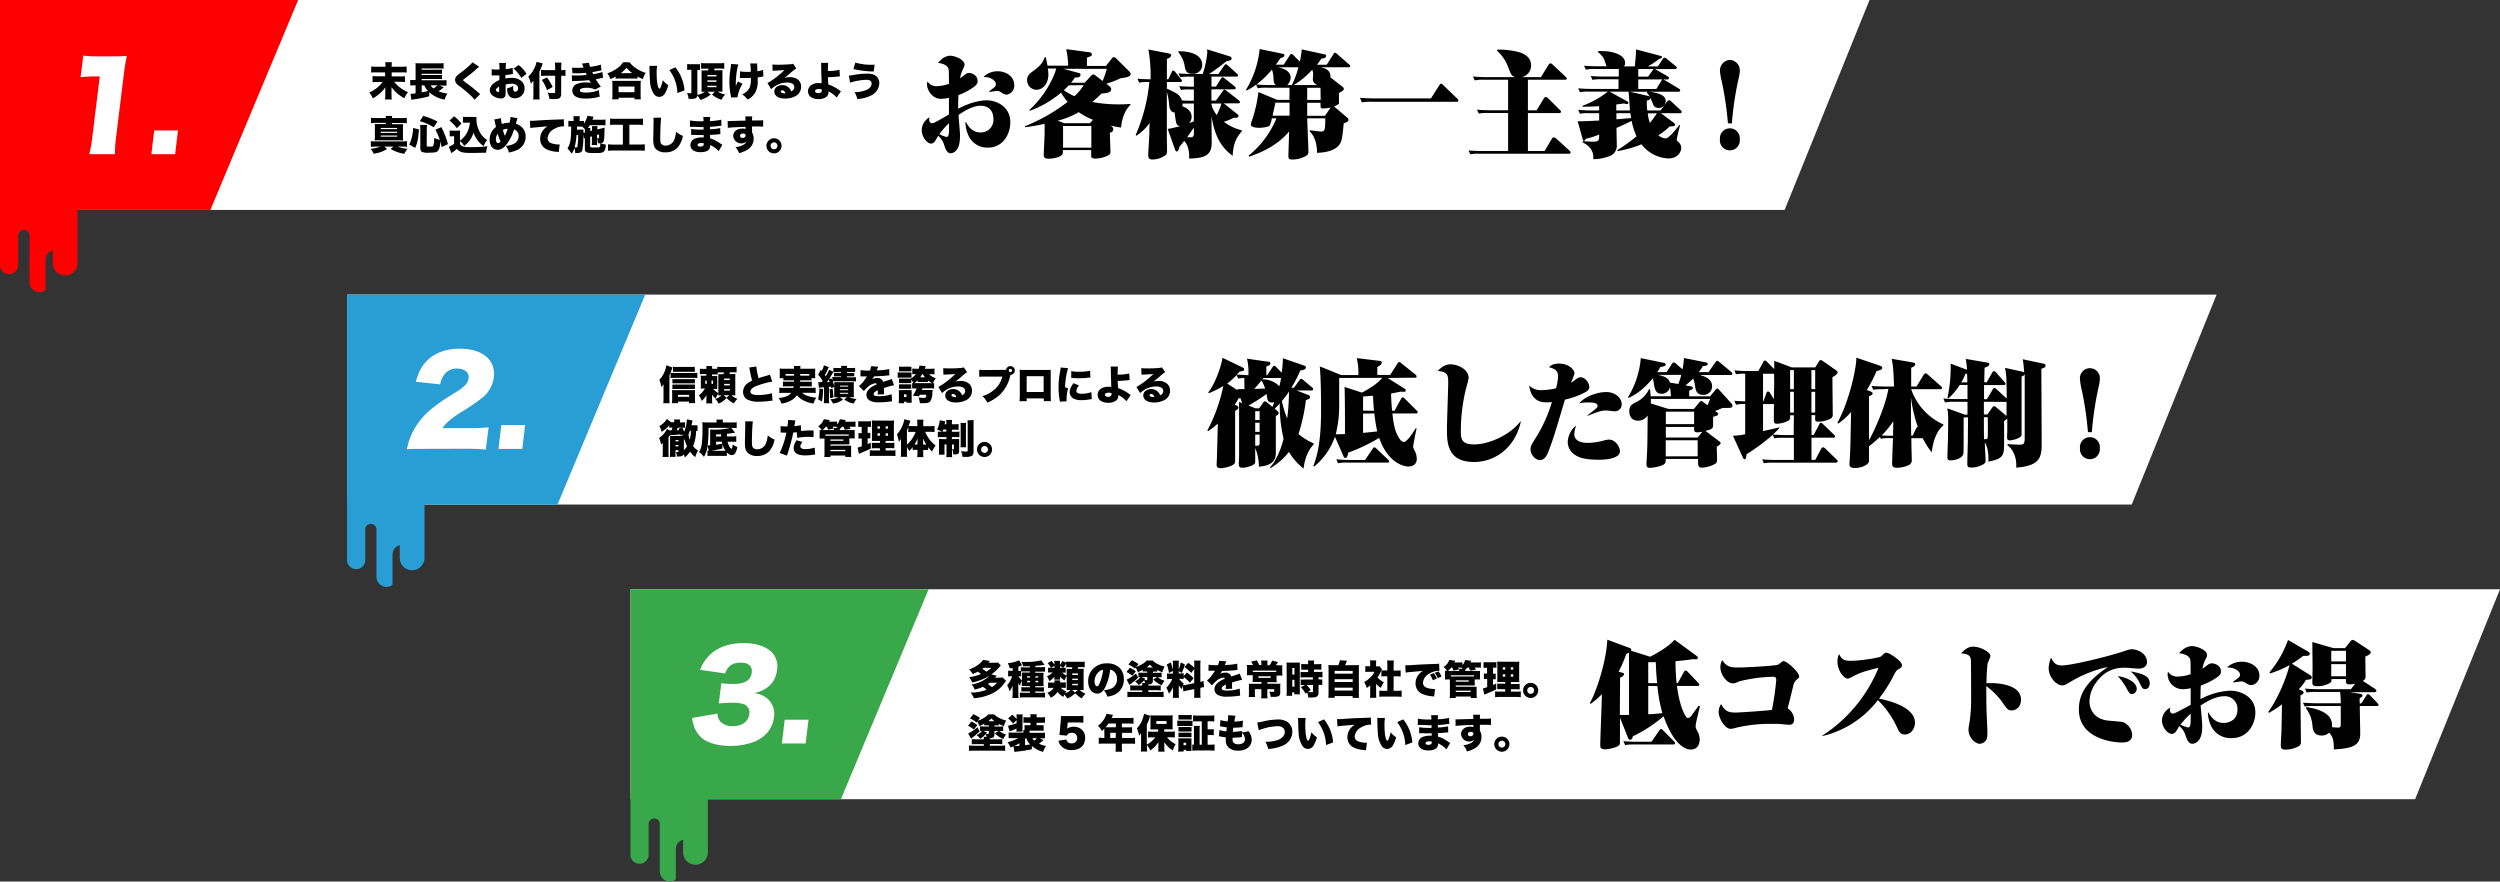 <svg xmlns="http://www.w3.org/2000/svg" viewBox="0 0 883.56 311.56"><rect x="0" y="0" width="883.56" height="311.56" fill="#333333" stroke="none"/><defs><style>.cls-1{fill:#fff;}.cls-2{fill:red;}.cls-3{fill:#299ed5;}.cls-4{fill:#39a84a;}</style></defs><g id="レイヤー_2" data-name="レイヤー 2"><g id="レイヤー_1-2" data-name="レイヤー 1"><polygon class="cls-1" points="630.73 74.19 0 74.19 0 0 660.73 0 630.73 74.19"/><polygon class="cls-2" points="0 74.19 74.36 74.19 105.38 0 0 0 0 74.19"/><path class="cls-2" d="M6.79,71.54v.55H2.18A4.58,4.58,0,0,1,0,71.54V93.49A3.31,3.31,0,0,0,3.21,96.9a3.31,3.31,0,0,0,3.21-3.41V83.34a2,2,0,0,1,2-2.1,2,2,0,0,1,2,2.1V99.57a3.62,3.62,0,0,0,3.51,3.73h0a3.42,3.42,0,0,0,2.17-.79V91.83a3.42,3.42,0,0,1,2.57-3.31V93a4.37,4.37,0,0,0,8.74,0V71.54Z"/><path class="cls-1" d="M29.44,19.61a26.38,26.38,0,0,0,4.95.29h5.28a40.86,40.86,0,0,0,5.18-.17,65.38,65.38,0,0,0-1.11,6.7L41.06,48.22a47.57,47.57,0,0,0-.44,6.28H31.56a51.31,51.31,0,0,0,1.1-6.28L35.26,27H33.6a46.9,46.9,0,0,0-5.11.29Z"/><path class="cls-1" d="M62.9,46.1l-1,8.4h-8.4l1-8.4Z"/><path d="M141.9,23.58a11.9,11.9,0,0,0,1.82-.09v2.16a13.59,13.59,0,0,0-1.8-.07h-3.49V27h2.88a12.62,12.62,0,0,0,1.81-.07V29a14.87,14.87,0,0,0-1.81-.09h-2a12,12,0,0,0,4.88,3.66,11.09,11.09,0,0,0-1.27,2.14,12.93,12.93,0,0,1-4.55-3.92c0,.32,0,1,0,1.13v1.62a11.94,11.94,0,0,0,.1,1.62h-2.4a10.79,10.79,0,0,0,.1-1.62V32c0-.77,0-.77,0-1.15a10.38,10.38,0,0,1-2,2.23,13.07,13.07,0,0,1-2.4,1.68,8.43,8.43,0,0,0-1.27-2.06,12.31,12.31,0,0,0,3-1.86,9.26,9.26,0,0,0,1.71-1.87h-1.74a14.81,14.81,0,0,0-1.8.09V26.88a12.9,12.9,0,0,0,1.77.07h2.68V25.58H133a13.66,13.66,0,0,0-1.82.07V23.49a11.08,11.08,0,0,0,1.82.09h3.22v-.14a7.52,7.52,0,0,0-.08-1.46h2.35a12.17,12.17,0,0,0-.07,1.46v.14Z"/><path d="M156.83,30.86a1.6,1.6,0,0,0-.25.21,16.61,16.61,0,0,1-1.6,1.18,11.32,11.32,0,0,0,3.16.81,7.54,7.54,0,0,0-1,2.16,11.16,11.16,0,0,1-5.43-2.62V34a31.42,31.42,0,0,1-3.72.85c-.48.09-.65.11-1.31.21l-.65.1c-.34.06-.4.07-.65.13l-.29-2.13a13.23,13.23,0,0,0,1.79-.17V30.16h-.41a13.07,13.07,0,0,0-1.49.07v-2a10.19,10.19,0,0,0,1.54.07h.36V23.72a9.42,9.42,0,0,0-.06-1.39c.45,0,.87.06,1.61.06H155a15.44,15.44,0,0,0,1.78-.07v1.93a15.76,15.76,0,0,0-1.76-.06h-6v.45h6a9.6,9.6,0,0,0,1.21-.05v1.49l-.41,0a1.37,1.37,0,0,1-.27,0h-6.54v.43h6a9.78,9.78,0,0,0,1.22-.05v1.51a10.13,10.13,0,0,0-1.21-.06h-6v.47h7.39a9.85,9.85,0,0,0,1.4-.07v2a10.17,10.17,0,0,0-1.19-.07h-1.24Zm-7.79-.7v2.47a21.28,21.28,0,0,0,2.24-.47,6.17,6.17,0,0,1-1.34-2Zm3.18,0a3.64,3.64,0,0,0,1,1.11,14,14,0,0,0,1.42-1.11Z"/><path d="M169.36,23.62a13.63,13.63,0,0,0-1.78,1.5q-1.22,1.06-3.43,2.72c-.38.28-.47.36-.47.49s0,.17,1.32,1.13c1.53,1.11,2.72,2.07,4.27,3.43l.44.37-2,2a10.1,10.1,0,0,0-1.38-1.52,44.38,44.38,0,0,0-4.14-3.44,3.59,3.59,0,0,1-1.13-1.14,2.26,2.26,0,0,1-.21-.93,2,2,0,0,1,.52-1.34,8.76,8.76,0,0,1,1.27-1.06,30.46,30.46,0,0,0,3.69-3.09A6.1,6.1,0,0,0,167,22Z"/><path d="M181.27,26.17l-.53.08c-.55.1-1.43.21-2.12.28v1.24a7.84,7.84,0,0,1,2-.24,5.13,5.13,0,0,1,3.82,1.27,3.5,3.5,0,0,1,.95,2.48A3.39,3.39,0,0,1,182,34.74c-1.74,0-2.75-1.16-2.75-3.18v-.35a8.23,8.23,0,0,0,2.13-.85c0,.29,0,.45,0,.74a2.4,2.4,0,0,0,.11.88.66.66,0,0,0,.62.42,1.06,1.06,0,0,0,1-1.2,1.48,1.48,0,0,0-.69-1.23,3.09,3.09,0,0,0-1.66-.37,7.42,7.42,0,0,0-2.06.28v2.84c0,.86-.06,1.17-.27,1.46a1.67,1.67,0,0,1-1.42.62,5,5,0,0,1-3-1.11,2.45,2.45,0,0,1-.91-1.82,3.31,3.31,0,0,1,1.3-2.33,7.49,7.49,0,0,1,2.09-1.24V26.65l-1.07,0-1.35,0h-.3l0-2.2a11,11,0,0,0,1.92.13h.53l.29,0v-.45a10.61,10.61,0,0,0-.1-1.89h2.42a11.21,11.21,0,0,0-.08,1.75v.45A15.44,15.44,0,0,0,181.2,24Zm-4.86,4.44c-.66.31-1.16.85-1.16,1.25a.54.54,0,0,0,.3.44,1.39,1.39,0,0,0,.63.23c.19,0,.23-.1.23-.56Zm7.83-3.08a12.16,12.16,0,0,0-2.76-3.29L183.33,23a12,12,0,0,1,2.76,3.09Z"/><path d="M190.65,33.45a16,16,0,0,0,.07,1.71h-2.29a13.38,13.38,0,0,0,.09-1.66V29.9c0-.76,0-1,0-1.43a5.18,5.18,0,0,1-.89,1.1,9.84,9.84,0,0,0-.92-2.49,9.67,9.67,0,0,0,2.39-3.5,7.11,7.11,0,0,0,.51-1.72l2.23.57a6.82,6.82,0,0,0-.35.9c-.14.4-.5,1.26-.85,2Zm7.67-.43a2,2,0,0,1-.53,1.64c-.35.26-.85.35-2.3.35-.43,0-.72,0-1.31-.06a6.72,6.72,0,0,0-.63-2.21,11.23,11.23,0,0,0,1.65.15c.81,0,1,0,1-.36V26.77H193a16.66,16.66,0,0,0-1.8.09V24.7a16.88,16.88,0,0,0,1.7.08h3.3v-.84a13.83,13.83,0,0,0-.1-1.82h2.34a13.8,13.8,0,0,0-.09,1.82v.84h.14a7.38,7.38,0,0,0,1.36-.08v2.14a9,9,0,0,0-1.3-.07h-.2Zm-5-5.63a17.42,17.42,0,0,1,2,3.36l-2,1.12a13.78,13.78,0,0,0-1.84-3.63Z"/><path d="M202.17,23.9a12.64,12.64,0,0,0,1.59.07c.8,0,1.88,0,2.51-.1a13.12,13.12,0,0,0-.59-1.4l2.45-.29a6.55,6.55,0,0,0,.44,1.45,25.83,25.83,0,0,0,3.8-.78l.19,2-1,.21c-.81.17-.82.19-2.22.41.11.27.26.63.32.73a18.69,18.69,0,0,0,3.26-.74l.21,2.06c-.32,0-.32,0-1.72.33,0,0-.66.11-.84.16a16,16,0,0,0,1.79,2.57l-2.06,1.07a5.93,5.93,0,0,0-2.94-.62c-1.55,0-2.41.32-2.41.91s.73.77,2.22.77a11.06,11.06,0,0,0,4.45-.87l.32,2.37a8,8,0,0,0-1,.2,18.24,18.24,0,0,1-3.92.43c-2.13,0-3.56-.45-4.24-1.33a2.47,2.47,0,0,1,1.14-3.85,7.54,7.54,0,0,1,3-.52,9.1,9.1,0,0,1,1.94.17c-.16-.21-.37-.55-.65-1a47,47,0,0,1-4.82.31,11.69,11.69,0,0,0-1.22.07l-.09-2.07a12.06,12.06,0,0,0,1.44.06,34.61,34.61,0,0,0,3.82-.2c0-.11-.15-.36-.32-.74a31,31,0,0,1-3.66.15l-1.05,0Z"/><path d="M217.58,27.05a12.9,12.9,0,0,1-1.87.9,7.41,7.41,0,0,0-1.06-2.06,10.92,10.92,0,0,0,3.25-1.6A8.24,8.24,0,0,0,220.23,22h2.28a8.22,8.22,0,0,0,2.4,2.2,11.82,11.82,0,0,0,3.29,1.55,8,8,0,0,0-1,2.2,16,16,0,0,1-1.89-.91v.77a12.2,12.2,0,0,0-1.35-.06h-5.09c-.48,0-.87,0-1.31.06Zm-1.22,8.06a11.16,11.16,0,0,0,.09-1.57V30.08a14.43,14.43,0,0,0-.07-1.49c.32,0,.73,0,1.34,0h7.4c.61,0,1,0,1.36,0a10.12,10.12,0,0,0-.07,1.49v3.47a9.57,9.57,0,0,0,.08,1.56h-2.25v-.58h-5.62v.58Zm2.26-2.53h5.62v-2h-5.62Zm4.85-6.72a10.89,10.89,0,0,1-2.06-1.93,10.07,10.07,0,0,1-2,1.93Z"/><path d="M232.23,23.28a17.17,17.17,0,0,0-.16,2.54c0,3.14.45,5.5,1,5.5.15,0,.31-.18.45-.54a14.21,14.21,0,0,0,.73-2.43,8.79,8.79,0,0,0,1.94,1.77,11.69,11.69,0,0,1-1.06,2.7A2.46,2.46,0,0,1,233,34.25a2.38,2.38,0,0,1-2-1.2,9.18,9.18,0,0,1-1.29-4.67c-.07-1-.13-2.15-.16-4.1a9.51,9.51,0,0,0-.05-1Zm6.45.51a14.72,14.72,0,0,1,3.24,8.15l-2.51.93a14,14,0,0,0-2.85-8.1Z"/><path d="M251.17,33.41a10.48,10.48,0,0,1-3.64,1.91,7.69,7.69,0,0,0-1.08-1.57c-.13.94-.64,1.2-2.25,1.2h-.83a6.23,6.23,0,0,0-.56-2.09,7.47,7.47,0,0,0,1.08.1c.4,0,.46,0,.46-.29v-8h-.14a12.24,12.24,0,0,0-1.35.05V22.63a8.89,8.89,0,0,0,1.35.07h2.19a4.76,4.76,0,0,0,1-.05v2.08a7.38,7.38,0,0,0-.94,0v8.46c0,.1,0,.17,0,.32a5.9,5.9,0,0,0,2.66-1.09h-.22c-.44,0-.8,0-1,0,.05-.47.06-1,.06-1.56V26.2c0-.51,0-1,0-1.31a10.18,10.18,0,0,0,1.15,0h1.06a5.59,5.59,0,0,0,.3-.61h-.93c-1.32,0-1.32,0-1.76,0v-2a15.58,15.58,0,0,0,1.77.08h4.63a15.41,15.41,0,0,0,1.78-.08v2c-.51,0-.84-.05-1.63-.05H252.6a3.71,3.71,0,0,1-.32.61h1.62c.93,0,1.17,0,1.47,0a12.23,12.23,0,0,0-.05,1.31v4.68c0,.61,0,1.1.05,1.55-.53,0-.82,0-1.22,0h-.53a7.24,7.24,0,0,0,2.66,1A9.87,9.87,0,0,0,255,35.27a9.76,9.76,0,0,1-3.36-1.84l1-1H250ZM250,27h3.22v-.5H250Zm0,1.92h3.22v-.53H250Zm0,1.91h3.22v-.54H250Z"/><path d="M260.94,22.78a22.21,22.21,0,0,0-.74,4,28.94,28.94,0,0,0-.14,3.22s0,.13,0,.52a10.37,10.37,0,0,1,.72-1.73l1.64.82a12.76,12.76,0,0,0-1.78,4.77l-2.26.09c0-.3,0-.3-.19-1.11a24.28,24.28,0,0,1-.4-4.44,30.77,30.77,0,0,1,.48-5.21,7,7,0,0,0,.08-1.11Zm.6,2.44a15.1,15.1,0,0,0,2.53.19,12.23,12.23,0,0,0,1.27-.05,15.34,15.34,0,0,0-.21-2.92l2.49,0a4.38,4.38,0,0,0,0,.54c0,.05,0,.14,0,.26s0,.93.06,1.94a8.26,8.26,0,0,0,2-.48l.13,2.34c-.24,0-.32,0-.81.13a11.42,11.42,0,0,1-1.21.18c0,.67,0,.81,0,1.13a8.55,8.55,0,0,1-.82,4.15,6.44,6.44,0,0,1-2.75,2.56,8.68,8.68,0,0,0-1.92-1.86A4.83,4.83,0,0,0,265,30.82a8.38,8.38,0,0,0,.37-3.14v-.17a14.46,14.46,0,0,1-1.5.06c-.54,0-1,0-1.47,0s-.47,0-.9,0Z"/><path d="M273,22.78a15.7,15.7,0,0,0,2,.1c1.25,0,2.8-.06,4.22-.17a2.63,2.63,0,0,0,1.06-.2l1.15,1.7A14.53,14.53,0,0,0,279.14,26c-.74.63-1,.84-1.93,1.53a6.54,6.54,0,0,1,1.92-.25,4.34,4.34,0,0,1,3,.95,3.12,3.12,0,0,1,1,2.42,3.68,3.68,0,0,1-1.93,3.3,7.63,7.63,0,0,1-3.72.88c-2.36,0-3.81-.94-3.81-2.5,0-1.3,1.17-2.24,2.79-2.24a3.21,3.21,0,0,1,3.15,2.19,1.57,1.57,0,0,0,1.11-1.53c0-1-.95-1.58-2.51-1.58a8,8,0,0,0-4.31,1.29,10.58,10.58,0,0,0-1.35,1.05l-1.3-2.13a30.63,30.63,0,0,0,6-4.62c-.74.08-1.3.11-3.28.21-.37,0-.64,0-.92.07Zm3.48,9.13c-.33,0-.55.18-.55.46s.45.62,1.2.62a2.31,2.31,0,0,0,.47,0C277.36,32.28,277,31.91,276.43,31.91Z"/><path d="M292.7,22.23c-.06.62-.1,1.64-.1,2.66v.2a16.72,16.72,0,0,0,4.09-.41l.15,2.33c-.28,0-.4,0-1,.08-1.41.14-2,.17-3.22.2,0,.66,0,.66.14,2.56a14,14,0,0,1,4,2.13l.45.3-1.52,2.2a9.36,9.36,0,0,0-2.88-2.2,2.11,2.11,0,0,1,0,.23,2.13,2.13,0,0,1-.59,1.59,4.17,4.17,0,0,1-2.92.92,4.71,4.71,0,0,1-2.76-.73,2.64,2.64,0,0,1,.12-4.18,4.48,4.48,0,0,1,2.73-.75,6.75,6.75,0,0,1,1,.07c-.05-1.12-.14-4-.16-5.89,0-.69,0-.87-.07-1.32Zm-3.25,9.23c-.84,0-1.38.28-1.38.72s.44.74,1.14.74a1.22,1.22,0,0,0,1.16-.53,1.38,1.38,0,0,0,.07-.6V31.6A3.24,3.24,0,0,0,289.45,31.46Z"/><path d="M300,26.7a8.64,8.64,0,0,0,1.85-.24,27.32,27.32,0,0,1,4.71-.43c1.83,0,3,.49,3.68,1.54a3.5,3.5,0,0,1,.53,1.89,5,5,0,0,1-2.92,4.3A12.72,12.72,0,0,1,303,35a7.62,7.62,0,0,0-1-2.41,12.16,12.16,0,0,0,3.9-.68,3.37,3.37,0,0,0,1.89-1.42,2.06,2.06,0,0,0,.26-1c0-.84-.61-1.28-1.78-1.28a21,21,0,0,0-5.82,1Zm2.3-4.58a19.68,19.68,0,0,0,5.8.77h1l-.3,2.38a34.89,34.89,0,0,1-7.19-.86Z"/><path d="M132.76,51.81a16.73,16.73,0,0,0-1.7.08v-2a13.24,13.24,0,0,0,1.71.09H142a14.59,14.59,0,0,0,1.85-.09v2a15.61,15.61,0,0,0-1.61-.08h-1.74a11.92,11.92,0,0,0,3.52.78,13.71,13.71,0,0,0-1.15,1.77,13.68,13.68,0,0,1-4.82-1.72l1-.83h-3.24l1,.83a10.67,10.67,0,0,1-3,1.33,11.82,11.82,0,0,1-1.75.36,6.11,6.11,0,0,0-1.09-1.75,12.66,12.66,0,0,0,3.48-.77Zm3.62-10.09a3.88,3.88,0,0,0-.07-.74h2.3a5.64,5.64,0,0,0-.07.74h3.24a16.74,16.74,0,0,0,2-.08v1.92a16.56,16.56,0,0,0-2-.09h-3.24v.42h2.23c.84,0,1.22,0,1.71,0a11.59,11.59,0,0,0-.06,1.66V48a11.42,11.42,0,0,0,.06,1.64c-.55,0-1-.05-1.71-.05h-6.64c-.69,0-1.18,0-1.68.05,0-.49.05-.93.05-1.64V45.51c0-.76,0-1.18-.05-1.66.52,0,.87,0,1.71,0h2.24v-.42h-3.28a16.37,16.37,0,0,0-2,.09V41.64a16.23,16.23,0,0,0,2,.08Zm-1.82,3.91h5.8v-.42h-5.8Zm0,1.35h5.8v-.42h-5.8Zm0,1.33h5.8V47.9h-5.8Z"/><path d="M144.65,51.09A14.54,14.54,0,0,0,146,45.23l2.07.51c-.24,3.28-.53,4.74-1.33,6.53ZM153.31,45a19,19,0,0,0-4.94-2.18l1.22-1.86a24.48,24.48,0,0,1,5,2ZM150.8,51.5c0,.27.21.32,1.1.32s1.1-.08,1.22-.32a7.49,7.49,0,0,0,.3-2.79,8.47,8.47,0,0,0,2,.72,22,22,0,0,0-1.52-3.6l2.09-.9a29.32,29.32,0,0,1,2.33,6L156.11,52c-.21-.91-.29-1.29-.53-2.07,0,.2,0,.2,0,.64a4.65,4.65,0,0,1-.79,2.72c-.5.53-1.17.67-3.12.67a5.5,5.5,0,0,1-2.55-.29c-.42-.25-.57-.64-.57-1.5V45.69a10.5,10.5,0,0,0-.09-1.53h2.47a12,12,0,0,0-.09,1.44Z"/><path d="M162.59,49.71A8.62,8.62,0,0,0,165,47a9.61,9.61,0,0,0,.87-2.33,12.76,12.76,0,0,0,.22-1.31H164.8a10.57,10.57,0,0,0-1.19,0v-2.1a5.91,5.91,0,0,0,1.19.07h2.58a6.87,6.87,0,0,0,1,0c0,.26,0,.56,0,.78a9.54,9.54,0,0,0,.8,3.75A8,8,0,0,0,170.45,48a8.18,8.18,0,0,0,1.72,1.5,6.88,6.88,0,0,0-1.24,2.14,9.47,9.47,0,0,1-2.11-2,10,10,0,0,1-1.47-2.79,8.72,8.72,0,0,1-1.41,2.85,9.85,9.85,0,0,1-1.89,1.87,5.75,5.75,0,0,0-1.46-1.69v1a1.06,1.06,0,0,0,.42.53c.62.48,1.29.59,3.45.59a45,45,0,0,0,5.84-.31,10.21,10.21,0,0,0-.52,2.28c-1,0-3.8.09-5.1.09-3.23,0-4.15-.25-5.21-1.44A14,14,0,0,1,160,53.8c-.07,0-.09.07-.28.21a1.13,1.13,0,0,1-.18.12l-.92-2.25a10.89,10.89,0,0,0,1.87-1.07V48.17h-.69a4.61,4.61,0,0,0-.87.07V46.11a7.72,7.72,0,0,0,1.17.07h1.44a8.54,8.54,0,0,0,1.08-.06,14.93,14.93,0,0,0-.06,1.59Zm-2.11-8.63a16.49,16.49,0,0,1,2.62,2.59l-1.63,1.64a15,15,0,0,0-2.59-2.7Z"/><path d="M177.07,41.77a9.3,9.3,0,0,0,.29,2.07,7,7,0,0,1,2.4-.44h.31a8.74,8.74,0,0,0,.36-2.07l2.46.46c0,.13-.14.4-.25.79-.21.73-.31,1.12-.32,1.16a4.63,4.63,0,0,1,1.86,1,4.43,4.43,0,0,1,1.6,3.54,5.13,5.13,0,0,1-3.39,4.89,12.74,12.74,0,0,1-2.52.73,6.76,6.76,0,0,0-1.12-2.34A7.1,7.1,0,0,0,182,50.6a2.89,2.89,0,0,0,1.29-2.55,2.28,2.28,0,0,0-1.61-2.28,17.38,17.38,0,0,1-2.37,4.89c-1.16,1.57-2.23,2.28-3.42,2.28-1.69,0-2.84-1.45-2.84-3.6a5.5,5.5,0,0,1,2.25-4.47c-.16-.67-.25-1-.4-1.79a3.68,3.68,0,0,0-.25-.85Zm-1.81,7.42c0,.85.31,1.39.78,1.39a1.19,1.19,0,0,0,.87-.59,14.73,14.73,0,0,1-1-2.72A3.22,3.22,0,0,0,175.26,49.19ZM178.43,48a13.2,13.2,0,0,0,1-2.48,3.86,3.86,0,0,0-1.69.39A13.37,13.37,0,0,0,178.43,48Z"/><path d="M187.29,42.7c.23,0,.42,0,.53,0,.36,0,.87,0,2.39-.13,2.19-.14,3.21-.19,7.48-.35a7.48,7.48,0,0,0,1.54-.11l.13,2.53-.39,0a6.61,6.61,0,0,0-3.21,1,4,4,0,0,0-2.23,3.19,1.77,1.77,0,0,0,1.18,1.72,7.29,7.29,0,0,0,2.67.51,2.23,2.23,0,0,0,.42,0l-.32,2.68a2.34,2.34,0,0,0-.52-.07,11,11,0,0,1-3.54-.79A4,4,0,0,1,190.91,49a4.82,4.82,0,0,1,1.19-3.16,5.66,5.66,0,0,1,1.38-1.19l-4.85.43a8.87,8.87,0,0,0-1.2.18Z"/><path d="M212.25,45.48c.09,0,.26-.06.48-.13a2.17,2.17,0,0,0,.38-.1,3.81,3.81,0,0,0,.54-.17c0,.38,0,.69,0,.87-.06,4.07-.18,4.53-1.37,4.68a7.35,7.35,0,0,0,1.85.46c-.12,1.49-.3,2.09-.79,2.51s-1.06.48-3.08.48-2.54-.06-3-.31-.56-.55-.56-1.19V48.81a1.1,1.1,0,0,0-.29.09l-.24-1.38a27.13,27.13,0,0,1-.35,5.45,1.23,1.23,0,0,1-.91,1,4.81,4.81,0,0,1-1.19.1h-.42a6.89,6.89,0,0,0-.31-1.72,6.85,6.85,0,0,1-.95,2,9.5,9.5,0,0,0-1.47-1.86c1.05-1.88,1.26-3.11,1.3-7.77a4.45,4.45,0,0,0-1,.07V42.69a7,7,0,0,0,1.35.08h.5v-.51a9.52,9.52,0,0,0-.07-1.19h2.27a6.1,6.1,0,0,0-.07,1.17v.53h.25a6.78,6.78,0,0,0,1.29-.07v1a8.71,8.71,0,0,0,1.23-2.79l2.2.38a6.49,6.49,0,0,0-.31.66,2.81,2.81,0,0,1-.15.37h3.17a10,10,0,0,0,1.47-.09v2.08a11.34,11.34,0,0,0-1.36-.06h-4.2c-.21.39-.4.67-.62,1h.81a4,4,0,0,0,0,.56v.52l.62-.16v-.45a10.52,10.52,0,0,0-.06-1.15h2a5.23,5.23,0,0,0-.07,1.06v.12Zm-8.51,2.25a19.6,19.6,0,0,1-.66,4.32,3.55,3.55,0,0,0,.49.05c.38,0,.45-.07.53-.52a27.06,27.06,0,0,0,.25-3.85Zm1.31-1.92c.48,0,.79,0,1.14,0,0,.48,0,.48,0,1.14a4.53,4.53,0,0,0,.53-.13v-.52c0-.21,0-.38,0-.61a6.53,6.53,0,0,0-1-.94h-1.8v1.1Zm6,4.3a8.21,8.21,0,0,0,0,1.17h-1.91a7.55,7.55,0,0,0,.05-1.15V48.2l-.62.15V51.6c0,.25,0,.36.17.42a3.43,3.43,0,0,0,1.17.11c1.64,0,1.88,0,2.05-.19s.19-.43.21-1.29l-.79,0A5.63,5.63,0,0,0,211,49Zm0-1.23a1.45,1.45,0,0,0,.3,0c.24,0,.33,0,.37-.19a7.19,7.19,0,0,0,0-1v-.2l-.72.19Z"/><path d="M217.62,44.09a17,17,0,0,0-2,.08V41.91a20.07,20.07,0,0,0,2,.08h7.62a16.2,16.2,0,0,0,2-.08v2.26a17.17,17.17,0,0,0-2-.08h-2.81v7h3.31a18.86,18.86,0,0,0,2.14-.1v2.31a18.93,18.93,0,0,0-2.15-.1h-8.7a20.5,20.5,0,0,0-2.14.1V51a19.38,19.38,0,0,0,2.18.1h3.07v-7Z"/><path d="M233.67,41.58c-.15.89-.32,4.63-.32,7,0,1.41.05,1.83.29,2.2a1.9,1.9,0,0,0,1.64.68,3.25,3.25,0,0,0,3.11-2.37,10.89,10.89,0,0,0,.56-2.54,8.54,8.54,0,0,0,2.4,1.48,8.62,8.62,0,0,1-1.77,4,5.66,5.66,0,0,1-4.4,1.81,4.54,4.54,0,0,1-3.25-1.06c-.8-.77-1.06-1.67-1.06-3.63,0-.37,0-.37.07-3.18,0-1.42.05-2.75.05-3.29a6.21,6.21,0,0,0-.07-1.07Z"/><path d="M243.87,42.56a19.79,19.79,0,0,0,4,.3l.77,0a9.7,9.7,0,0,0-.09-1.52h2.47a8.49,8.49,0,0,0-.11,1.45,21,21,0,0,0,4-.49l.07,2.15c-.41,0-.49,0-1.24.12a25.86,25.86,0,0,1-2.81.24v.88a21.77,21.77,0,0,0,3.61-.42l.06,2.15c-.3,0-.3,0-.9.07s-2,.16-2.74.19c0,.65,0,.65,0,1.24a7.94,7.94,0,0,1,1.92.75,14.79,14.79,0,0,1,1.87,1.16l.54.34L254,53.41a8.44,8.44,0,0,0-1-.9,7.18,7.18,0,0,0-2-1.25,2.45,2.45,0,0,1-.33,1.42c-.46.71-1.53,1.1-3.06,1.1-2.29,0-3.6-.93-3.6-2.56a2.45,2.45,0,0,1,1.77-2.28,7.13,7.13,0,0,1,2.49-.38h.44c0-.48,0-.76,0-.83l-1.08,0c-.81,0-1.46,0-2.26-.06-.61,0-.68,0-1.1,0l0-2.09a20.86,20.86,0,0,0,3.44.23c.3,0,.51,0,.94,0v-.21s0,0,0-.36v-.34h-.59c-.76,0-1,0-2.61-.08-.53,0-.53,0-1,0h-.61Zm4,8c-.85,0-1.34.24-1.34.67s.39.56,1.09.56,1.12-.27,1.12-.9c0-.08,0-.23,0-.23A2.88,2.88,0,0,0,247.92,50.55Z"/><path d="M257.17,42.77a8.27,8.27,0,0,0,.86,0l5.45-.14a8.47,8.47,0,0,0-.1-1.49h2.48a9,9,0,0,0-.07,1.43c2.32,0,3.36,0,3.92-.1v2.3a22.26,22.26,0,0,0-2.52-.07h-1.4v2.08a4.41,4.41,0,0,1,.56,2.34,4.53,4.53,0,0,1-2.31,3.88,11.28,11.28,0,0,1-2.81,1.13A6.47,6.47,0,0,0,259.9,52a7.19,7.19,0,0,0,2.89-.86,2.34,2.34,0,0,0,1-1.1,2.85,2.85,0,0,1-4.65-1.91c0-1.6,1.31-2.69,3.25-2.69a3,3,0,0,1,1.09.16v-.44a1.57,1.57,0,0,0,0-.33c-2.89.08-5.18.21-6.26.36ZM261.53,48a.82.82,0,0,0,.92.75c.61,0,1.07-.36,1.07-.84s-.37-.72-.93-.72S261.53,47.52,261.53,48Z"/><path d="M276.22,51.53a2.67,2.67,0,1,1-2.67-2.66A2.66,2.66,0,0,1,276.22,51.53Zm-3.88,0a1.22,1.22,0,1,0,1.21-1.22A1.22,1.22,0,0,0,272.34,51.53Z"/><path d="M349.13,52.17a7.23,7.23,0,0,1-6.8-4.16,12.3,12.3,0,0,1-1.14-4.88h.19c.87,1.56,2.28,3.68,5.13,3.68a4.42,4.42,0,0,0,4.59-4.68c0-4-2.84-4.76-4.44-4.76-.65,0-3.34,0-7.9,3.28.07,1.12.53,6.12.53,7.12,0,2.52-.34,4.28-1.37,5.4a2.78,2.78,0,0,1-1.9,1c-1.41,0-1.9-1.64-2.39-3.12A6.63,6.63,0,0,0,331.58,48c-.19.32-.95,1.68-1.14,1.92a1.78,1.78,0,0,1-1.33.84c-1.41,0-3.35-2.32-3.35-4.8a5.25,5.25,0,0,1,2.81-4.52,2.88,2.88,0,0,0-.19.84c0,.32.16,1.28,1,1.28.61,0,1.1-.28,6-3.08V34.57a12.59,12.59,0,0,1-2.85.36c-3.07,0-4.9-3.11-4.9-5.07a5.38,5.38,0,0,1,.15-1.12,3.62,3.62,0,0,0,3.31,1.72,13.82,13.82,0,0,0,4.29-.84c0-1.64,0-4.32-.11-5-.31-1.92-2.93-2.28-3.76-2.4,1.55-1.84,3.07-2.52,4.37-2.52,1.48,0,5,1.28,5,3.12,0,.4,0,.56-.57,1.68a11.62,11.62,0,0,0-1,3.16c.27-.16,1.37-1,1.6-1.2a2.45,2.45,0,0,1,1.48-.68c1.22,0,3.12.92,3.12,2.8,0,.79,0,1.59-3.61,3.59a21.06,21.06,0,0,1-3.16,1.44c-.07,1.32-.11,2.72-.11,4.84,5.51-3,9.61-3,10.14-3,3,0,8.29,1.92,8.29,7.72C357.15,46.65,355,52.17,349.13,52.17Zm-13.72-8.64A27.1,27.1,0,0,0,332,47.41a9.44,9.44,0,0,0,2.55,1c.8,0,.87-1.44.87-2.56Zm20.33-10.07a2.81,2.81,0,0,1-1.33-.45c-1.25-.8-1.41-.88-2-.88-.34,0-2.16.28-2.69.37l-.16-.17c.27-.24,1.52-1.2,1.75-1.39a1.41,1.41,0,0,0,.65-1.16c0-1.36-2.05-2.64-4.26-2.56v-.16a7.21,7.21,0,0,1,4.9-1.88c2.63,0,5.86,1.6,5.86,4.88A3.18,3.18,0,0,1,355.74,33.46Z"/><path d="M396,27.66a30,30,0,0,1-5,1.92l1.26,1a1.5,1.5,0,0,1,.45,1c0,1.23-2,1.39-3.38,1.47-.83.8-1.55,1.52-3.3,3a51.91,51.91,0,0,0,9.31.84c1.86,0,3.07-.08,4.18-.16v.36c-1.11,1-2.93,3.52-3.31,8a36.41,36.41,0,0,1-3.72-.72c.6.44.95.68.95,1.24,0,1-.73,1.16-1.18,1.32,0,1,.19,5.72.19,6.68a1.15,1.15,0,0,1-.61,1.2,10.36,10.36,0,0,1-4.63,1.24c-.54,0-1.49-.08-1.56-.72,0-.28,0-1.92,0-2.28h-10c0,1,0,1.24-.23,1.56-.64.88-3,1.48-4.67,1.48-1.86,0-1.86-.68-1.86-1.48,0-1,.3-6.4.3-7.64s0-2.24,0-3.2c-3.35.72-5.32,1-6.84,1.2l-.12-.36a62.09,62.09,0,0,0,15.09-8.6A23.57,23.57,0,0,1,375,32.74a35.44,35.44,0,0,1-11.09,6.43l-.08-.32a36.1,36.1,0,0,0,8.55-12,27.19,27.19,0,0,0,.95-2.64h-3a13.79,13.79,0,0,1,.19,2c0,3.84-2.32,5.52-4.22,5.52a3.37,3.37,0,0,1-3.3-3.44c0-1.6,1-2.36,2-3.08,3.15-2.24,3.61-3.44,4.26-5h.34c.38,1.76.49,2.32.61,3h7.29a28.75,28.75,0,0,0-.68-5.84l8.32,1.12c.49.08.76.36.76.76s-.19.6-1.75,1.12V23.3h6.72l2.09-2.64a.84.84,0,0,1,.76-.44,1.06,1.06,0,0,1,.69.36l4.79,4.76a1.57,1.57,0,0,1,.41.88C399.55,27.18,397.77,27.42,396,27.66Zm-14.78,12a29.09,29.09,0,0,1-7.41,3l2.32.88h9.08l1.07-1.2A25.67,25.67,0,0,1,381.2,39.61Zm4.49,4.88h-10v7.64h10Zm-9.92-20.23,5.58,1.52a.56.56,0,0,1,.5.56c0,1-1,1-2,1a15.87,15.87,0,0,1-1.33,1.84h4.83l2.24-2.44c.23-.24.46-.48.76-.48a1.55,1.55,0,0,1,.95.48l2.36,1.84a30.46,30.46,0,0,0,1.48-4.28Zm1.94,5.84c-.35.31-.65.72-1.75,1.76A25.12,25.12,0,0,0,379.72,34,18.58,18.58,0,0,0,383,30.1Z"/><path d="M435.65,55.09c-3.19-2.44-6.19-5.72-7.48-14.08,0,1.56.07,8.08.07,9.48,0,3.88-1.82,5.52-8,5.52.11-1.6,0-4.4-1.71-6.2-.61.76-1,1.28-1.64,2-.23.76-.45,1.72-1,1.72-.31,0-.46-.24-.57-.6l-2.63-7.36a42.83,42.83,0,0,0,4.41-1c-.53-.08-1.18-.16-1.48-1.48-.11-.52-.42-2.88-.49-3.36-1.22,0-1.79-1.16-1.9-2.48a22.77,22.77,0,0,0-.84-4.75c0,12.75,0,14.15,0,16.15,0,.68.08,3.64.08,4.24,0,1.44-.12,1.64-.76,2.12a8,8,0,0,1-4.37,1.36c-1.07,0-1.52-.32-1.52-1.6,0-1,.3-5.52.34-6.44.08-1.08,0-1.44.15-4.88a17.29,17.29,0,0,1-4.71,4.52l-.23-.24A61.52,61.52,0,0,0,406.21,29a15.93,15.93,0,0,0-3.61.2L402,27.82c1.9.16,3.95.2,4.64.2a53.44,53.44,0,0,0-.76-10.52l7.48,1.44a.66.66,0,0,1,.57.6c0,.16-.11.84-1.52,1.28,0,1.12,0,6.16,0,7.2h.53l1.18-2.56c.11-.28.19-.48.53-.48s.46.16.69.44l2,2.48c.15.2.38.4.38.6,0,.4-.27.48-.61.48H412.4v2.35c3.61,1.64,4.52,2.08,5.36,4.2.34,0,2.16.08,2.81.08h1.37v-4h-1.37a15.43,15.43,0,0,0-3.19.2l-.61-1.37c2,.17,4.14.21,4.48.21h.69V27.1h-1.6a15.5,15.5,0,0,0-3.19.2l-.65-1.36c1.79.16,4.37.2,4.53.2h4.06a33.78,33.78,0,0,0,1.6-7.64,4.46,4.46,0,0,0-.12-1.08l8,2.48c.3.08.72.36.72.76,0,.72-.95.76-1.9,1a62,62,0,0,1-6.12,4.52h3.31l2.09-3c.15-.24.27-.44.61-.44s.42.12.72.44L437.14,26c.18.2.41.32.41.64s-.23.44-.57.44h-8.81v3.52h1.59l1.75-2.8c.19-.28.31-.48.57-.48s.46.16.8.44l3.42,2.72c.15.12.42.36.42.63,0,.45-.42.45-.57.45h-8v4h1.59l2.47-3.44c.19-.24.31-.43.57-.43s.46.19.76.43l4.26,3.32c.3.24.42.44.42.64,0,.4-.34.44-.61.44H432.5l4.79,3.8c.23.2.41.36.41.68,0,.8-1.17.64-1.67.6a18.73,18.73,0,0,1-3.49,1.44,16.66,16.66,0,0,0,6.34,3v.36C437.44,48.17,435.88,50,435.65,55.09Zm-14.17-29c-2.28,0-2.51-1.28-2.77-2.64a10,10,0,0,0-2.28-5l.11-.32c3.31-.08,8.36.8,8.36,4.84A3.12,3.12,0,0,1,421.48,26.06Zm.46,10.51h-2.05c-.61,0-1.33,0-1.94,0a3,3,0,0,1-.12.92c.92.36,3.31,1.32,3.31,3.76a3.12,3.12,0,0,1-.91,2.24c.68-.24,1.06-.4,1.71-.64Zm-2.36,11.92c1.18,0,1.79.08,2.09-.32.27-.24.31-.72.27-3.12C420.8,46.81,419.7,48.29,419.58,48.49Zm8.59-11.92c0,1.28,1.06,3,1.86,4.08a26.7,26.7,0,0,0,1.67-4.08Z"/><path d="M476.62,23.78h-9.81c1.3.32,3.54.8,3.39,3.6.19.12.22.16.72.52l3.34,2.6c.68.56.68.71.68.87,0,.68-1.1,1.21-1.71,1.44,0,.4,0,3.68,0,3.72-.15.48-1.4.92-1.78,1.08.08,0,.19.16.3.24l4.11,3.48c.38.32.72.6.72,1,0,.68-.61.88-1.67,1.24-.5,5-.61,6.44-1.71,7.76-1.71,2.08-5,2.6-7.75,2.68.07-1.72-.31-5.48-2.59-7.6l.12-.36c.3,0,3.19.44,4,.44,1.3,0,1.37-.76,1.41-4.68H462c0,.88.42,10.44.42,11.52a1.63,1.63,0,0,1-.84,1.76,9.41,9.41,0,0,1-4.67,1.28c-1.29,0-1.56-.12-1.56-1.36,0-.16.23-7.76.27-8.56-3.69,4.44-8.82,7.12-14.14,8.92l-.19-.36a33.34,33.34,0,0,0,9.84-13.2h-1.63a10,10,0,0,1-.72,2.52c-.27.48-2.43.84-3.73.84-.3,0-3,0-3-1.2a17.73,17.73,0,0,1,.57-1.84,48,48,0,0,0,2.13-9.59l6.65,2.75h4.33V31H447.7a15,15,0,0,0-3.19.19l-.57-1.27A22,22,0,0,1,440.56,32l-.19-.27a34,34,0,0,0,4.82-14.4l8,1.64c.5.12.76.24.76.56s-.38.84-1.4,1c-.76,1.12-1.1,1.6-1.64,2.32h2.78l2.13-3.28c.19-.28.34-.48.6-.48a1.12,1.12,0,0,1,.73.44l2.24,2.24a30.15,30.15,0,0,0,.68-4.32l7.9,1.72c.57.12.73.24.73.56,0,.8-.84.88-1.71,1a23.85,23.85,0,0,1-1.56,2.16h3.46l2.39-3.76c.19-.32.3-.48.57-.48s.46.2.72.44l4.26,3.72a.79.79,0,0,1,.38.6C477.19,23.74,476.84,23.78,476.62,23.78Zm-26.56,3.28a9.75,9.75,0,0,0-.53-2.48,31.73,31.73,0,0,1-5.47,5.28c1.59.16,3.72.2,4.33.2h2.5C450.17,29.37,450.17,29.14,450.06,27.06Zm5.7,9.23h-5c-.15.8-.76,3.4-1,4.6h6Zm-4.07-12.51c2.32.44,4.45,1.52,4.45,3.72a3.78,3.78,0,0,1-1.22,2.56h1.64a29.1,29.1,0,0,0,2.31-6.28ZM464,27.86c0-.24.11-1.32.11-1.52a3.94,3.94,0,0,0-.34-1.68,29.31,29.31,0,0,1-6.53,5.4h8.58A2.14,2.14,0,0,1,464,27.86Zm2.7,3.16H462v4.31h4.75Zm.91,7.31c-.91,0-.91-.2-.91-2H462v4.6h6.27L470.31,38A14.5,14.5,0,0,1,467.65,38.33Z"/><path d="M505.73,34.77l3-4.71c.19-.28.34-.48.61-.48s.49.24.72.48l5,4.83a.88.88,0,0,1,.38.68c0,.32-.22.4-.53.4H485.17a22.63,22.63,0,0,0-3.87.2l-.65-1.6c1.56.12,3.53.2,4.52.2Z"/><path d="M544.6,27.26l2.74-4.44a.91.91,0,0,1,.64-.44,1.41,1.41,0,0,1,.72.4l4.64,4.36c.38.36.38.44.38.6,0,.4-.27.44-.57.44H540V39h3.08l2.58-4.28a1,1,0,0,1,.65-.44,1.23,1.23,0,0,1,.72.36l4.29,4.24c.23.24.38.4.38.64s-.3.44-.6.44H540V53.37h5.89l2.62-4.4a.93.93,0,0,1,.69-.44,1.81,1.81,0,0,1,.72.36l4.78,4.36c.23.2.38.36.38.6,0,.44-.34.48-.56.48H522.83a14.72,14.72,0,0,0-3.19.2L519,53.17c1.9.16,3.76.2,4.48.2H533V39.93h-7.18a17.23,17.23,0,0,0-3.19.2L522,38.77c1.9.16,3.76.2,4.49.2H533V28.18h-8.62a13.77,13.77,0,0,0-3.19.24l-.61-1.4c1.71.2,4,.24,4.48.24H535.6c-1.37-.32-1.6-1-2.47-3.24a14.51,14.51,0,0,0-4.07-6.12l.15-.36a28,28,0,0,1,6.42.6c3,.6,5.48,2,5.48,4.92a4.19,4.19,0,0,1-3.23,4.2Z"/><path d="M593.73,40H587l4.56,3.4a1,1,0,0,1,.45.72c0,.6-1.55.56-1.9.56a23.36,23.36,0,0,1-4,3.12,4.48,4.48,0,0,0,2.55,1.12c1.18,0,3.8-3.32,4.9-4.8l.23.16a49.41,49.41,0,0,0-1.18,5,1,1,0,0,0,.42.8,2.56,2.56,0,0,1,1.14,2.16c0,1.6-1.33,3.76-4.52,3.76a12.64,12.64,0,0,1-9.5-5,41.47,41.47,0,0,1-8.4,2.4l-.19-.32a56.55,56.55,0,0,0,6.84-4.92,23.83,23.83,0,0,1-1.75-5.44c-2.35,1.2-4,1.92-5.35,2.48,0,.88.11,5.12.11,6a3.9,3.9,0,0,1-3,4.12,15.15,15.15,0,0,1-5.32.92c.38-3.8-2.66-5.36-3.76-5.92v-.4c.68,0,2.92.16,3.45.16,2.4,0,2.4-.44,2.4-2.52a32.66,32.66,0,0,1-4.79,1.52c-.08.2-.19.68-.61.68-.26,0-.3-.2-.45-.68l-1.75-6.24c1.44.08,5.09-.12,7.6-.24V40h-3.61a13.13,13.13,0,0,0-3.19.2l-.61-1.4c1.75.2,4,.24,4.48.24h2.93V37.53c-2.62.16-4.33.16-5.85.2v-.36a32.12,32.12,0,0,0,8.93-5h-6.69a15.55,15.55,0,0,0-3.19.21l-.61-1.37c2.2.21,4.18.21,4.48.21h9.77v-3.4H566a14.38,14.38,0,0,0-3.19.2l-.61-1.36c2.17.2,4.22.2,4.48.2h5.44V24.38h-8.44a13.36,13.36,0,0,0-3.19.24l-.65-1.4c2.21.2,4.22.2,4.53.2h3.45c-.3-.64-.68-2-.95-2.64a8,8,0,0,0-2.16-2.4l.15-.32c.42,0,.84,0,1.44,0,3.31,0,8.06,1.12,8.06,4.2a1.85,1.85,0,0,1-.42,1.2h3.84c.07-.44.49-5,.42-6l8.35,2.2c.54.12.84.2.84.52s-.57.56-1,.64a26.93,26.93,0,0,1-4,2.64h3.57l1.71-2.64a.69.69,0,0,1,.61-.44,1.26,1.26,0,0,1,.79.4l3.12,2.56c.27.24.42.36.42.64s-.31.44-.57.44h-7.18a2.75,2.75,0,0,1,.57.28L589.4,27c.27.16.46.28.46.6s-.34.48-.57.48h-1.41a5.83,5.83,0,0,0,.65.36l4.86,2.91a.74.74,0,0,1,.42.6c0,.48-.38.48-.57.48H583c2.17.29,5.7.92,5.7,3.24a2.44,2.44,0,0,1-2.36,2.48,2,2,0,0,1-2.09-1.24c-.34-1-.64-1.56-1-2.36,0,.56-.31.84-1.22,1a24.35,24.35,0,0,0,.15,3.48h4.71l2.32-3.16s.34-.44.69-.44.41.12.76.44l3.26,3c.31.28.42.36.42.6C594.34,40,594,40,593.73,40Zm-18.16-7.6h-6.68l6.26,3.44c.27.16.35.28.35.44a.47.47,0,0,1-.54.48,2.83,2.83,0,0,1-1-.2c-1.4.2-1.82.24-2.73.36v2.12h4.82C576.07,38.73,575.65,33.05,575.57,32.41Zm.65,7.6h-4.94l0,2.16,5.2-.44C576.41,41.21,576.37,40.89,576.22,40ZM582,32.74l.34-.33H576l6.42,1.48a1.53,1.53,0,0,1,.65.28A5.72,5.72,0,0,0,582,32.74Zm-3-8.36V27.1h3.46l1.6-2.24a2,2,0,0,1,.38-.48Zm0,3.68v3.4h6.39l1.78-2.92a3,3,0,0,1,.34-.48Zm3.35,12a15.85,15.85,0,0,0,.76,3.4,36.11,36.11,0,0,0,2.47-3.4Z"/><path d="M610.69,43.57A117.71,117.71,0,0,0,608.56,29a23,23,0,0,1-.69-4,3.76,3.76,0,0,1,3.54-3.84,3.73,3.73,0,0,1,3.49,3.84,13.47,13.47,0,0,1-.34,2.32,112.71,112.71,0,0,0-2.47,16.31Zm-2.82,5.68a3.52,3.52,0,1,1,7,0,3.52,3.52,0,1,1-7,0Z"/><polygon class="cls-1" points="753.4 178.32 122.67 178.32 122.67 104.13 783.4 104.13 753.4 178.32"/><polygon class="cls-3" points="122.67 178.32 197.04 178.32 228.05 104.13 122.67 104.13 122.67 178.32"/><path class="cls-3" d="M129.47,175.67v.55h-4.61a4.62,4.62,0,0,1-2.19-.55v22a3.22,3.22,0,1,0,6.42,0V187.47a2,2,0,1,1,3.95,0v16.22a3.63,3.63,0,0,0,3.52,3.74h0a3.41,3.41,0,0,0,2.16-.79V196a3.43,3.43,0,0,1,2.57-3.31v4.47a4.37,4.37,0,0,0,8.74,0V175.67Z"/><path class="cls-1" d="M150.07,158.63c-3.74,0-4.7,0-6.25.17a22,22,0,0,1,1.47-4.91,25.49,25.49,0,0,1,7.13-9.32A70.68,70.68,0,0,1,160.5,139c3.88-2.41,4.88-3.49,5.12-5.4s-1.38-3.33-4-3.33a5.36,5.36,0,0,0-4.58,2.08,8.21,8.21,0,0,0-1.47,3.49l-8.62-.91c1.07-3.62,2-5.45,3.94-7.41,2.72-2.78,6.68-4.28,11.55-4.28,5.61,0,9.66,1.87,11.33,5.24a8.29,8.29,0,0,1,.77,4.87,11.13,11.13,0,0,1-4.77,7.73,64.58,64.58,0,0,1-6.58,4.45c-3.92,2.5-5.64,4-6.82,5.78H166a53.25,53.25,0,0,0,6.69-.29l-1,7.86c-2.38-.21-4.12-.29-7.07-.29Z"/><path class="cls-1" d="M185.58,150.23l-1,8.4h-8.4l1-8.4Z"/><path d="M236.57,140.88a14.21,14.21,0,0,0,.09,1.61h-2.24a12.23,12.23,0,0,0,.08-1.61v-3.65c0-.26,0-.61,0-1.44a5.88,5.88,0,0,1-.77,1,13.09,13.09,0,0,0-.7-2.58A8.36,8.36,0,0,0,235,131a8.21,8.21,0,0,0,.5-1.89l2.15.76c-.09.24-.12.32-.27.81a13.3,13.3,0,0,1-.76,1.92Zm.45-9.11a9.18,9.18,0,0,0,1.15.06h7a9.08,9.08,0,0,0,1.28-.07v1.85a9.53,9.53,0,0,0-1.29-.06h-7a8.68,8.68,0,0,0-1.15.06Zm2.58,10.72h-2.12a9.56,9.56,0,0,0,.08-1.31V139a9,9,0,0,0-.06-1.12c.32,0,.64,0,1.15,0h5.94a10.47,10.47,0,0,0,1.08,0,6.84,6.84,0,0,0-.06,1.09v2.16a12.79,12.79,0,0,0,.07,1.34h-2.16v-.54H239.6Zm6-7a9.41,9.41,0,0,0-1,0h-6.09a5.13,5.13,0,0,0-.87,0V134a5.13,5.13,0,0,0,.87,0h6.08c.35,0,.67,0,1,0Zm0,2c-.32,0-.61,0-1,0h-6.09a6.18,6.18,0,0,0-.87,0v-1.58a6.56,6.56,0,0,0,.87,0h6.08c.36,0,.68,0,1,0Zm0-6.09c-.39,0-.74,0-1.34,0h-5.12c-.6,0-.92,0-1.3,0v-1.78a13.24,13.24,0,0,0,1.53.07H244a13.19,13.19,0,0,0,1.54-.07Zm-2.06,8.85v-.69H239.6v.69Z"/><path d="M253.66,132.34c-.31,0-.51,0-1.08,0h-.93v.56h.75a10.17,10.17,0,0,0,1.1,0,10.26,10.26,0,0,0,0,1.12v2.3a11.11,11.11,0,0,0,0,1.13c-.32,0-.52,0-1.06,0h-.35a7.33,7.33,0,0,0,1.83,1.54,9.15,9.15,0,0,0-1,1.89,7.15,7.15,0,0,1-1.3-1.45,10.82,10.82,0,0,1,.05,1.15v.67a8,8,0,0,0,.07,1.33h-2.15a8.9,8.9,0,0,0,.08-1.32v-.61c0-.4,0-.61,0-1A8,8,0,0,1,248,141.7a6.6,6.6,0,0,0-1-2,7.58,7.58,0,0,0,2.14-2.38h-.32a10,10,0,0,0-1.18,0,11.9,11.9,0,0,0,.06-1.36v-1.93a10.7,10.7,0,0,0-.06-1.26,12.46,12.46,0,0,0,1.42,0h.57v-.56H249c-.77,0-1.23,0-1.64.06V130.3a11.13,11.13,0,0,0,1.64.07h.67a4.94,4.94,0,0,0-.07-1h2.13a4.56,4.56,0,0,0-.06.89v.08h.94a6.76,6.76,0,0,0,.9,0v-.73a10.86,10.86,0,0,0,1.6.09h3.57a12.54,12.54,0,0,0,1.65-.07v2a16.14,16.14,0,0,0-1.65-.06H258a6.36,6.36,0,0,1-.25.63h.68c.87,0,1.13,0,1.48,0,0,.34-.05.83-.05,1.34v4.61c0,.57,0,1.12.05,1.57-.49,0-.84,0-1.21,0h-.19a6.35,6.35,0,0,0,2.14,1.24,6.28,6.28,0,0,0-1.26,1.62,8.81,8.81,0,0,1-2.61-1.94,7.64,7.64,0,0,1-2.79,2,6,6,0,0,0-1.19-1.64,5.22,5.22,0,0,0,2.19-1.25h-.11c-.47,0-.72,0-1,0,0-.39,0-.57,0-1.29v-4.9c0-.71,0-1,0-1.31.31,0,.49,0,1.15,0h.63c.11-.26.18-.43.25-.63H254.4a6.9,6.9,0,0,0-.74,0Zm-4.4,2.18v1.16h.52v-1.16Zm2.22,1.16H252v-1.16h-.55Zm4.29,4,1,.87,1-.87Zm.17-5.36h2v-.53h-2Zm0,1.89h2v-.55h-2Zm0,1.86h2v-.53h-2Z"/><path d="M267.31,129.52a23.65,23.65,0,0,0,.79,4.14c.63-.22,1-.36,1.62-.52l1.83-.54a2.68,2.68,0,0,0,.57-.21l.8,2.49a32.36,32.36,0,0,0-5,1.3c-1.79.63-2.72,1.38-2.72,2.2s.84,1.24,2.79,1.24a20.43,20.43,0,0,0,4.1-.45l.74-.21.19,2.66c-.35,0-.51,0-1.22.11a31,31,0,0,1-3.53.24,8.35,8.35,0,0,1-4.36-.88,3.12,3.12,0,0,1-1.29-2.64,3.74,3.74,0,0,1,1.45-2.88,8.72,8.72,0,0,1,1.75-1.07,37.59,37.59,0,0,1-.83-3.68,7.5,7.5,0,0,0-.22-.93Z"/><path d="M278.15,134.42a8.87,8.87,0,0,0-1.27.05v-.81h-1.36a5.78,5.78,0,0,0,.07-1.11v-1.14a9.79,9.79,0,0,0-.06-1.14c.45,0,.92.06,1.69.06h3.4v-.1a5,5,0,0,0-.06-.91h2.36a5.39,5.39,0,0,0-.07.9v.11h3.61c.77,0,1.22,0,1.68-.06a10.91,10.91,0,0,0-.05,1.09v1.21a9.39,9.39,0,0,0,.05,1.09H286.8v.81a10,10,0,0,0-1.31-.05h-2.7c0,.25,0,.25,0,.49h2.8c.78,0,1,0,1.32,0v1.71a8.2,8.2,0,0,0-1.32-.06h-2.89c0,.27,0,.31-.05.52h4a12.53,12.53,0,0,0,1.61-.07v1.9c-.57-.05-1-.08-1.72-.08h-3a4,4,0,0,0,1.28.87,12.53,12.53,0,0,0,3.7.85,6.44,6.44,0,0,0-1,2.1,12.18,12.18,0,0,1-3.26-1,6.94,6.94,0,0,1-2.61-2,5.55,5.55,0,0,1-2,1.84,9.36,9.36,0,0,1-3.49,1.15,6.08,6.08,0,0,0-1-2,9.43,9.43,0,0,0,2.53-.47,4.52,4.52,0,0,0,2-1.32h-2.57c-.58,0-1.1,0-1.69.08V137a11.82,11.82,0,0,0,1.57.07h3.43c0-.23.06-.32.08-.52H278a7.91,7.91,0,0,0-1.3.06v-1.71c.34,0,.55,0,1.3,0h2.62a4.44,4.44,0,0,0,0-.49Zm-.5-2.24v.6h3c0-.31,0-.38,0-.6Zm5.17,0c0,.39,0,.4,0,.6H286v-.6Z"/><path d="M289.2,135.05a5.4,5.4,0,0,0,1,0h.2a5.3,5.3,0,0,0,.32-.46,13.59,13.59,0,0,0-1.57-2.15l.93-1.73.33.39a8.62,8.62,0,0,0,.79-2l1.73.67a6.44,6.44,0,0,0-.39.76,14.4,14.4,0,0,1-1,2l.31.44a15.66,15.66,0,0,0,1.2-2.3l1.49.74V130a9.83,9.83,0,0,0,1.32.06h1.45a2.72,2.72,0,0,0-.07-.76h2.16a2.6,2.6,0,0,0-.07.76h1.57a9.75,9.75,0,0,0,1.32-.06v1.5a8.3,8.3,0,0,0-1.22-.05h-1.67v.35h1.47c.49,0,.77,0,1.11,0V133a10.15,10.15,0,0,0-1.11,0h-1.47v.35h1.89a9.43,9.43,0,0,0,1.3-.06v1.53a11.84,11.84,0,0,0-1.3-.06h-5.64c-.59,0-1.1,0-1.28,0a14.28,14.28,0,0,1,.58,2l-1.17.39c0-.25,0-.31-.07-.49l-.66.07v4a10.92,10.92,0,0,0,.09,1.76h-1.93a11.43,11.43,0,0,0,.08-1.76V136.9a12.28,12.28,0,0,0-1.79.14Zm1.69,2.46a22.32,22.32,0,0,1-.4,4.39l-1.35-.77a17.55,17.55,0,0,0,.44-3.83Zm1.36-2.46c.27,0,.58,0,.94-.06a8.05,8.05,0,0,0-.31-.82C292.52,134.7,292.45,134.78,292.25,135.05Zm3.43-3.57a8.84,8.84,0,0,0-1.09,0,7.24,7.24,0,0,0-.64,1,16.39,16.39,0,0,1-1,1.53l.91-.28a5.68,5.68,0,0,1,.31.74v-1.26a8.19,8.19,0,0,0,1.33.06h1.76V133h-1.38c-.59,0-.83,0-1.12,0v-1.23c.33,0,.64,0,1.12,0h1.38v-.35Zm-1.41,5.91c.13.84.25,2.21.29,3.11l-1.19.25a24.58,24.58,0,0,0-.22-3.17Zm1.69,3-1.12,0c0-.29,0-.87,0-1.31v-2.92a9.82,9.82,0,0,0,0-1.08c.35,0,.41,0,1.11,0h4.69a11,11,0,0,0,1.17,0,10.51,10.51,0,0,0-.06,1.3V139a12,12,0,0,0,.06,1.38l-1.14,0h-.5a6.72,6.72,0,0,0,2.55.63,7,7,0,0,0-1,1.63,7.27,7.27,0,0,1-3.32-1.48l.95-.78h-2.53l1.13.78a6.36,6.36,0,0,1-3.57,1.44,6.53,6.53,0,0,0-.94-1.5,5.83,5.83,0,0,0,2.84-.72Zm.89-3.76h2.92v-.35h-2.92Zm0,1.28h2.92v-.35h-2.92Zm0,1.27h2.92v-.36h-2.92Z"/><path d="M304.14,130.78a13.72,13.72,0,0,0,2.9.19h.39a4.87,4.87,0,0,0,.43-1.55l2.57.19a3.66,3.66,0,0,0-.3.66c-.18.41-.26.63-.28.66l.86-.06a21.24,21.24,0,0,0,3.54-.44l.08,2.22-1.26.13c-1,.1-2.74.2-4.17.24a7.8,7.8,0,0,1-.67,1,4.11,4.11,0,0,1,1.78-.42,2,2,0,0,1,2.14,1.36l1-.33.87-.28a6.51,6.51,0,0,0,1.12-.42l.85,2.21a24,24,0,0,0-3.57,1c0,.38,0,.39,0,1a9.14,9.14,0,0,0,.05,1.2l-2.28.08a13.66,13.66,0,0,0,.07-1.49l-.13.06a3.15,3.15,0,0,0-1,.58,1,1,0,0,0-.36.72c0,.53.52.74,1.87.74a13.23,13.23,0,0,0,4.49-.7l.15,2.52a11.35,11.35,0,0,0-1.25.13,27.59,27.59,0,0,1-3.37.21,6.41,6.41,0,0,1-3.34-.65,2.23,2.23,0,0,1-1.1-2,2.62,2.62,0,0,1,.68-1.76,6.3,6.3,0,0,1,2-1.5c.34-.17.48-.22,1-.48a.59.59,0,0,0-.56-.34,4.62,4.62,0,0,0-2.66,1.34,9.21,9.21,0,0,0-1.35,1.41l-1.78-1.76a9.67,9.67,0,0,0,1.49-1.46c.31-.38.87-1.19,1.08-1.52s.21-.35.26-.45H306l-1.2,0h-.7Z"/><path d="M317.28,131.57a6,6,0,0,0,1.14.07h2.73a6,6,0,0,0,1,0v1.87a7.89,7.89,0,0,0-1.1-.05h-2.65a8.68,8.68,0,0,0-1.14.06Zm.34,10.93c0-.45.07-.94.07-1.37v-2.26a7.89,7.89,0,0,0-.06-1,8.64,8.64,0,0,0,1.05,0h2.66a4.52,4.52,0,0,0,.86,0,7,7,0,0,0,0,.92v2.54c0,.42,0,.72,0,1h-1.85v-.37h-.84v.57Zm.1-12.91a10.3,10.3,0,0,0,1.26,0h1.87a10.59,10.59,0,0,0,1.27,0v1.65a8.41,8.41,0,0,0-1,0H319c-.58,0-.88,0-1.26,0Zm10.68,2.67a5.11,5.11,0,0,0,2.33,1.4,9.5,9.5,0,0,0-1,1.78l.42,0v1.88a9.09,9.09,0,0,0-1.36-.07H326c0,.14-.07.21-.21.58h2.86c.67,0,.8,0,1,0a10.17,10.17,0,0,0-.12,1,5.75,5.75,0,0,1-.75,3c-.37.49-1,.68-2.35.68-.35,0-.77,0-1.33,0a6.59,6.59,0,0,0-.48-2c.83.07,1.48.11,1.88.11.67,0,.81-.17.9-1.11H325.1c-.08.17-.16.28-.3.55l-2.17-.2a14,14,0,0,0,1.32-2.57h-.48a8,8,0,0,0-1.1,0V135.4a2.63,2.63,0,0,0,.43,0,5.69,5.69,0,0,0-.74-1.16v1.16a5.65,5.65,0,0,0-.78,0h-2.72a6,6,0,0,0-.83,0v-1.58a6.55,6.55,0,0,0,.83,0h2.72a5,5,0,0,0,.6,0,6.09,6.09,0,0,0,1.79-1.61,11.24,11.24,0,0,0-1.25.06v-2c.49,0,1,.07,1.56.07h.68a4.7,4.7,0,0,0,.3-1.14l2.21.2a4.82,4.82,0,0,0-.21.56c0,.12,0,.12-.14.38h1.79a11.7,11.7,0,0,0,1.66-.09v2.07a10.26,10.26,0,0,0-1.56-.08Zm-10.67,3.57a6.3,6.3,0,0,0,.83,0h2.7a5.22,5.22,0,0,0,.8,0v1.59a8.28,8.28,0,0,0-.84,0h-2.69c-.39,0-.56,0-.8,0Zm1.75,4.46h.9v-.91h-.9Zm9.5-4.83h.49a8.87,8.87,0,0,1-1.51-1V135a5.19,5.19,0,0,0-.75,0h-2.14a6.27,6.27,0,0,0-.74,0v-.58a8.85,8.85,0,0,1-1.18,1H329Zm-2.09-2.12a7.84,7.84,0,0,1-.73-1.08h-.25a9.17,9.17,0,0,1-.68,1.08Z"/><path d="M333.36,130.1a15.43,15.43,0,0,0,2,.1c1.25,0,2.8,0,4.22-.17a2.78,2.78,0,0,0,1.06-.19l1.15,1.69a15.37,15.37,0,0,0-2.25,1.84c-.75.63-1,.84-1.94,1.52a6.94,6.94,0,0,1,1.92-.25,4.32,4.32,0,0,1,3,1,3.14,3.14,0,0,1,1,2.43,3.65,3.65,0,0,1-1.93,3.29,7.62,7.62,0,0,1-3.71.88c-2.37,0-3.81-.94-3.81-2.49,0-1.3,1.16-2.24,2.79-2.24a3.27,3.27,0,0,1,2.5,1.08,3.17,3.17,0,0,1,.65,1.1,1.57,1.57,0,0,0,1.1-1.52c0-1-.95-1.59-2.5-1.59a8.12,8.12,0,0,0-4.32,1.29,10.53,10.53,0,0,0-1.34,1.05l-1.31-2.13a31,31,0,0,0,6-4.62c-.75.09-1.31.11-3.28.21-.38,0-.65,0-.93.07Zm3.47,9.14c-.32,0-.55.18-.55.46s.45.62,1.21.62a1.79,1.79,0,0,0,.46,0C337.77,139.6,337.38,139.24,336.83,139.24Z"/><path d="M355.13,130.72h.42a1.57,1.57,0,0,1,3.12.19,1.58,1.58,0,0,1-1.54,1.59,3.46,3.46,0,0,0-.12.5,13.33,13.33,0,0,1-3.42,6.29,15.28,15.28,0,0,1-4.62,3A7.31,7.31,0,0,0,347.2,140a11.3,11.3,0,0,0,4.71-2.74,8.75,8.75,0,0,0,2.34-4.17h-5.86a17.7,17.7,0,0,0-2.31.09v-2.52a13.06,13.06,0,0,0,2.35.11Zm1.4.2a.57.57,0,1,0,.58-.56A.56.56,0,0,0,356.53,130.92Z"/><path d="M362.85,140.79v1h-2.54a18.74,18.74,0,0,0,.11-2.29v-7.19c0-.61,0-1-.06-1.62a14.19,14.19,0,0,0,1.7.06h7.55a14.75,14.75,0,0,0,1.73-.06c0,.49,0,1,0,1.66v7.1a18.76,18.76,0,0,0,.1,2.31h-2.54v-.94Zm6-7.83h-6v5.59h6Z"/><path d="M377.48,130.1a26.78,26.78,0,0,0-1.06,6.77l1.08.36a13.62,13.62,0,0,0-.55,3.93,4.05,4.05,0,0,0,0,.68l-2.4.11c0-.26,0-.37-.07-.74a29.15,29.15,0,0,1-.37-4.42,30.69,30.69,0,0,1,.53-5.4,9.92,9.92,0,0,0,.21-1.5Zm3.87,6.13a3.45,3.45,0,0,0-.94,1.93c0,.64.63,1,1.82,1a10.34,10.34,0,0,0,3.49-.57l.14,2.48c-.36,0-.36,0-1.19.17a17.44,17.44,0,0,1-2.42.18,5.66,5.66,0,0,1-2.9-.59,2.59,2.59,0,0,1-1.29-2.23,4.43,4.43,0,0,1,.67-2.18c.2-.33.28-.46.66-1Zm-2.74-5.06a11.63,11.63,0,0,0,2.49.21,18.05,18.05,0,0,0,4.17-.35l.1,2.39c-.12,0-.26,0-1,.1a29,29,0,0,1-2.95.16,21.49,21.49,0,0,1-2.41-.12l-.41,0Z"/><path d="M395.1,129.56c-.06.61-.1,1.64-.1,2.66v.19a17.31,17.31,0,0,0,4.09-.4l.16,2.32-1,.09a31.24,31.24,0,0,1-3.22.19c0,.66,0,.66.14,2.57a13.8,13.8,0,0,1,4,2.13l.45.29-1.51,2.2a9.41,9.41,0,0,0-2.89-2.2,1.15,1.15,0,0,1,0,.24,2.14,2.14,0,0,1-.59,1.58,4.19,4.19,0,0,1-2.93.93,4.79,4.79,0,0,1-2.76-.73,2.6,2.6,0,0,1-1-2.09,2.53,2.53,0,0,1,1.1-2.1,4.51,4.51,0,0,1,2.73-.74,5.72,5.72,0,0,1,1,.07c-.06-1.12-.14-4-.17-5.9a9.14,9.14,0,0,0-.07-1.32Zm-3.25,9.23c-.84,0-1.37.28-1.37.71s.43.75,1.13.75a1.19,1.19,0,0,0,1.16-.54,1.32,1.32,0,0,0,.07-.6v-.18A3.16,3.16,0,0,0,391.85,138.79Z"/><path d="M403.36,130.1a15.43,15.43,0,0,0,2,.1c1.25,0,2.8,0,4.22-.17a2.78,2.78,0,0,0,1.06-.19l1.15,1.69a15.37,15.37,0,0,0-2.25,1.84c-.75.63-1,.84-1.94,1.52a6.94,6.94,0,0,1,1.92-.25,4.32,4.32,0,0,1,3,1,3.14,3.14,0,0,1,1,2.43,3.65,3.65,0,0,1-1.93,3.29,7.62,7.62,0,0,1-3.71.88c-2.37,0-3.81-.94-3.81-2.49,0-1.3,1.16-2.24,2.79-2.24a3.27,3.27,0,0,1,2.5,1.08,3.17,3.17,0,0,1,.65,1.1,1.57,1.57,0,0,0,1.1-1.52c0-1-.95-1.59-2.5-1.59a8.12,8.12,0,0,0-4.32,1.29,10.53,10.53,0,0,0-1.34,1.05l-1.31-2.13a31,31,0,0,0,6-4.62c-.75.09-1.31.11-3.28.21-.38,0-.65,0-.93.07Zm3.47,9.14c-.32,0-.55.18-.55.46s.45.62,1.21.62a1.79,1.79,0,0,0,.46,0C407.77,139.6,407.38,139.24,406.83,139.24Z"/><path d="M236.49,152.09a3.94,3.94,0,0,0,.84,0,7.08,7.08,0,0,0,.32-.95,9.13,9.13,0,0,0-1.15,0v-.77a10.92,10.92,0,0,1-2.66,2.26,9.52,9.52,0,0,0-.8-2.06,6.61,6.61,0,0,0,2.65-2.52l1.46,1.17h1.15V149a3.38,3.38,0,0,0-.07-.74h2.13a3.34,3.34,0,0,0-.06.76v.26h.64a9.17,9.17,0,0,0,1.18-.05v1.93h-1a11.45,11.45,0,0,1,.7,1.44,14.08,14.08,0,0,0,.84-3.24,10.59,10.59,0,0,0,.11-1.17l2,.46c0,.17-.09.35-.19.8-.07.29-.1.42-.21.85h1.06a8,8,0,0,0,1.09,0v2l-.51,0a14.25,14.25,0,0,1-1.06,5.34,6.73,6.73,0,0,0,1.76,1.63,8.6,8.6,0,0,0-1,2.29,10,10,0,0,1-1.83-1.94,10.85,10.85,0,0,1-1.84,2.05,6.76,6.76,0,0,0-.47-1.13c-.24.62-.68.8-1.87.8-.11,0-.26,0-.49,0a3,3,0,0,0-.35-1.56l.56,0c.31,0,.37,0,.37-.19v-.48h-1.05v1.19c0,.48,0,.84,0,1.16h-2a12,12,0,0,0,.07-1.42v-4.88a7.6,7.6,0,0,0,0-1.08,8.46,8.46,0,0,0,.94,0h3.29a5.08,5.08,0,0,0,.35-.56l-.83.39c0-.18-.06-.25-.08-.36-.44,0-1.75.15-2.29.18a7.87,7.87,0,0,0-1.44.13l-.48.67v5.39a14.92,14.92,0,0,0,.06,1.56h-2.17a12.32,12.32,0,0,0,.08-1.64v-3.31a3.5,3.5,0,0,1-.6.56,12.75,12.75,0,0,0-.69-2.31,8.64,8.64,0,0,0,2.83-3.22ZM239.8,156v-.47h-1.05V156Zm0,1.78v-.49h-1.05v.49Zm-.26-6.62a9.13,9.13,0,0,1-.36.92L240,152a3.11,3.11,0,0,0-.21-.47l1.24-.39Zm2.15,7.94a6.71,6.71,0,0,0,1.12-1.36,12.72,12.72,0,0,1-.73-2,3,3,0,0,0-.39-.49Zm2.13-6.85c-.17.5-.27.77-.49,1.34a8.13,8.13,0,0,0,.46,1.84,13.76,13.76,0,0,0,.39-3.18Z"/><path d="M256.88,161.18a8.63,8.63,0,0,0-1.37-.07h-4.12a8.08,8.08,0,0,0-1.35.07v-1.89c.2,0,.25,0,.44,0l-.41-1.87h.17l.75,0v-4.29a12.79,12.79,0,0,0,0-1.29h.82a23.83,23.83,0,0,0,6.28-.61h-7.7a37.7,37.7,0,0,1-.45,7.16,8.59,8.59,0,0,1-1.16,3.08,7.23,7.23,0,0,0-1.71-1.7,7.48,7.48,0,0,0,1-3.29,48.1,48.1,0,0,0,.21-5.53c0-.6,0-1-.07-1.71.55,0,1.09.07,1.78.07h3.25V149a2.48,2.48,0,0,0-.07-.7h2.34a3.43,3.43,0,0,0-.06.73v.29h3.06a16.65,16.65,0,0,0,1.86-.08v2c-.42,0-.81,0-1.47,0h-.45l1.36,1.67c-1,.18-1.75.28-2.89.4a4.69,4.69,0,0,1,0,.6s0,.06,0,.35l1.92,0a8.53,8.53,0,0,0,1.37-.09v2a7.59,7.59,0,0,0-1.06-.06h-.31l-1.68,0c.26,1.27.95,2.47,1.4,2.47.18,0,.31-.47.39-1.52a4.85,4.85,0,0,0,1.63.91,6.35,6.35,0,0,1-.62,2,1.46,1.46,0,0,1-1.29.88,2.65,2.65,0,0,1-1.79-1Zm-1.37-1.85h.89a7.89,7.89,0,0,1-1.09-2.43v1.63c-1.19.28-1.88.42-2.9.59l-1.09.18-.27,0Zm-.65-5.07c0-.37,0-.37-.06-.79-.88.05-1.05.06-1.72.07v.73Zm-1.78,2.91c.38,0,1.12-.18,2.2-.36a5.82,5.82,0,0,1-.17-.72l-2,0Z"/><path d="M266.07,148.91c-.15.88-.32,4.62-.32,7,0,1.4.06,1.82.3,2.2a1.86,1.86,0,0,0,1.63.67,3.22,3.22,0,0,0,3.11-2.37,10.32,10.32,0,0,0,.56-2.53,8.48,8.48,0,0,0,2.4,1.47,8.51,8.51,0,0,1-1.77,4,5.66,5.66,0,0,1-4.39,1.8,4.53,4.53,0,0,1-3.25-1.06c-.8-.77-1.07-1.67-1.07-3.63,0-.36,0-.36.07-3.18,0-1.41.06-2.74.06-3.29a7.26,7.26,0,0,0-.07-1.06Z"/><path d="M283.13,152.35a24.78,24.78,0,0,1,3.71-.21c.1,0,.39,0,.69,0l0,2.36a13.34,13.34,0,0,0-1.84-.09,18.49,18.49,0,0,0-3.93.35l-.14-2c-.68.07-.84.08-1.28.11-.24,1.32-.49,2.35-.88,3.81-.35,1.23-.43,1.54-1,3.35-.22.67-.22.67-.32,1l-2.58-.94a29.85,29.85,0,0,0,2.36-7.17h-.23c-.45,0-.74,0-1.34-.05h-.14a2,2,0,0,0-.32,0l0-2.29a13.59,13.59,0,0,0,2.13.15h.26a14,14,0,0,0,.24-2.11v-.21l2.62.2a4.29,4.29,0,0,0-.18.81c0,.09-.1.49-.23,1.21a16.3,16.3,0,0,0,2.3-.37Zm.49,3.86a2.5,2.5,0,0,0-.76,1.52c0,.65.58,1,1.75,1a10.68,10.68,0,0,0,3.31-.54l.17,2.45-.75.08a16.27,16.27,0,0,1-2.73.23c-2.74,0-4.12-.88-4.12-2.65a4.81,4.81,0,0,1,1.1-2.72Z"/><path d="M300.46,152c.93,0,1.21,0,1.6,0a5.73,5.73,0,0,0,0,.88V154a5.86,5.86,0,0,0,.05.94h-1.93v1c0,.5,0,.81,0,1.12-.29,0-.59,0-.92,0h-5.78v.45h6.38a9.74,9.74,0,0,0,1,0,7.45,7.45,0,0,0-.06,1.06v1.66a12.59,12.59,0,0,0,.07,1.26h-2.13V161h-5.27v.51h-2.14a14.69,14.69,0,0,0,.07-1.73V155h-1.78a6,6,0,0,0,.06-.93v-1.16a8.8,8.8,0,0,0,0-.92,6.94,6.94,0,0,0,.73,0l-.13-.18a7.13,7.13,0,0,0-1.11-1.18,4.55,4.55,0,0,0,2-2.48l2.11.3c-.13.26-.17.36-.27.58h1.48a6.18,6.18,0,0,0,1.31-.08v1a3.42,3.42,0,0,0,1-1.78l2.12.29c-.13.29-.13.29-.27.58h2.2a9.72,9.72,0,0,0,1.51-.07v1.92a10,10,0,0,0-1.4-.07h-.74c.21.37.25.45.4.76l-2.05.32a7.91,7.91,0,0,0-.51-1.08h-.49a6.17,6.17,0,0,1-.78.83V152Zm-8.57-1.19A7.44,7.44,0,0,1,290.7,152h4v-.2a2.7,2.7,0,0,0,0-.54h1.26c-.25-.24-.28-.28-.46-.44H294.3a5.94,5.94,0,0,1,.33.67l-2,.38a5.37,5.37,0,0,0-.36-1Zm8.07,2.73h-8.23V154h7.43c.35,0,.47,0,.8,0Zm-6.48,2.26h4.59v-.48h-4.59Zm0,3.67h5.26V159h-5.26Z"/><path d="M304.32,150.84a7,7,0,0,0-1,.06v-2.06a12.05,12.05,0,0,0,1.34.07h1.85a11.32,11.32,0,0,0,1.33-.07v2.06a6.27,6.27,0,0,0-1-.06h-.19V153h.09a5.87,5.87,0,0,0,.85-.06v2a8.19,8.19,0,0,0-.85,0h-.09v2c.47-.2.61-.25,1.11-.5l0,2.08c-1.13.56-1.95.93-3.88,1.73a2.07,2.07,0,0,0-.31.14l-.49-2.2a9.75,9.75,0,0,0,1.5-.47v-2.74h-.17a5.78,5.78,0,0,0-1,.06v-2a7.26,7.26,0,0,0,1,.06h.13v-2.19Zm6.65,7.58h-1.29a13.25,13.25,0,0,0-1.55.05v-2a11.67,11.67,0,0,0,1.54.06H311v-.7h-1.24c-.94,0-1.24,0-1.61,0,0-.4.05-.91.05-1.88v-3.36a16,16,0,0,0-.07-2,17.79,17.79,0,0,0,2,.07h4a11.53,11.53,0,0,0,1.85-.07c0,.44-.07,1.14-.07,2.08v3.16a16.46,16.46,0,0,0,.07,2c-.42,0-.54,0-1.37,0H313v.7h1.48a11.76,11.76,0,0,0,1.6-.07v2a10.7,10.7,0,0,0-1.57-.07H313v.81h1.87a10.36,10.36,0,0,0,1.6-.07v2.06a11.81,11.81,0,0,0-1.76-.08h-5.51a12.82,12.82,0,0,0-1.79.08v-2.06a9.5,9.5,0,0,0,1.5.07H311Zm-.85-7.75v.83H311v-.83Zm0,2.47V154H311v-.87ZM313,151.5h.85v-.83H313Zm0,2.51h.85v-.87H313Z"/><path d="M327,152.63a11.39,11.39,0,0,0,1.4,2.53,11.52,11.52,0,0,0,2.27,2.32,10,10,0,0,0-1.26,2.1,14,14,0,0,1-1.37-1.55v1a8,8,0,0,0-.91,0h-.84v.92c0,.57,0,1.09.08,1.62h-2.2a15.16,15.16,0,0,0,.09-1.64V159h-.82a8.33,8.33,0,0,0-.88,0v-1a9.48,9.48,0,0,1-1.23,1.42,8.06,8.06,0,0,0-.79-1.43v1.85a9.68,9.68,0,0,0,.09,1.61h-2.28a10.4,10.4,0,0,0,.08-1.61v-3.24c0-.79,0-.91,0-1.44a6.73,6.73,0,0,1-.76.95,16.54,16.54,0,0,0-.67-2.6,10.46,10.46,0,0,0,2.11-3.5,9.46,9.46,0,0,0,.52-1.85l2.15.54c-.09.27-.09.27-.66,1.85.39,0,1,.06,1.5.06h1.58v-1c0-.45,0-.89-.07-1.29h2.23a11.26,11.26,0,0,0-.07,1.31v1h2.21a16,16,0,0,0,1.79-.09v2.13c-.64,0-1.22-.07-1.72-.07Zm-4.41,0c-.41,0-1,0-1.58.07V151c-.19.43-.24.57-.47,1.06v5.09a11.44,11.44,0,0,0,3.07-4.49Zm1.67,4c0-.75,0-1.31,0-1.65a12.31,12.31,0,0,1-1.05,2.12h1Zm3.11.47a15.56,15.56,0,0,1-1.11-2.12c0,.65,0,1.14,0,1.57v.55h1.08Z"/><path d="M333,154.48c-.69,0-1.14,0-1.56.06v-2a8.51,8.51,0,0,0,1.24.06h.22c-.69-.36-1.08-.56-1.72-.85a8.33,8.33,0,0,0,.88-2.55,4.39,4.39,0,0,0,.07-.65l1.9.32c0,.07,0,.09,0,.19l-.07.39a3.21,3.21,0,0,0-.09.49h.6v-.24a7.37,7.37,0,0,0-.07-1.29h2.09a7.66,7.66,0,0,0-.07,1.26v.27h1a9.84,9.84,0,0,0,1.37-.07v2.06a10.94,10.94,0,0,0-1.37-.06h-1v.73h1.36a9.44,9.44,0,0,0,1.29-.06v2a11.09,11.09,0,0,0-1.36-.06h-1.29v.7h1.26c.69,0,.93,0,1.3,0,0,.27,0,.52,0,1.21v2.82c0,1.11-.31,1.39-1.54,1.39l-.56,0a4.24,4.24,0,0,0-.38-1.82,3.73,3.73,0,0,0,.42,0c.17,0,.23-.06.23-.21v-1.46h-.69v3a9.4,9.4,0,0,0,.07,1.44h-2.09a8.5,8.5,0,0,0,.07-1.47v-3h-.7v2.36c0,.53,0,.88,0,1.24h-2a8.32,8.32,0,0,0,.07-1.3v-2.93a11.91,11.91,0,0,0-.06-1.31,13.17,13.17,0,0,0,1.39.05h1.28v-.7Zm1.45-2.66h-1.09c-.1.31-.12.37-.26.73h1.35Zm7-2.34a12.33,12.33,0,0,0-.06,1.4v5.79a10.82,10.82,0,0,0,.06,1.41h-2a8.45,8.45,0,0,0,.07-1.41v-5.75a10.31,10.31,0,0,0-.07-1.44Zm2.7-1a9.72,9.72,0,0,0-.08,1.7v9.28c0,.89-.14,1.31-.53,1.59a3.94,3.94,0,0,1-2.17.42l-1.22,0a4.86,4.86,0,0,0-.53-2c.77.07,1.35.12,1.73.12.56,0,.65-.06.65-.42v-8.83a15.44,15.44,0,0,0-.07-1.78Z"/><path d="M350.62,158.85a2.66,2.66,0,1,1-2.66-2.66A2.66,2.66,0,0,1,350.62,158.85Zm-3.88,0a1.22,1.22,0,1,0,1.22-1.22A1.22,1.22,0,0,0,346.74,158.85Z"/><path d="M460.72,165.6a21,21,0,0,1-5.17-5.88,24.29,24.29,0,0,1-6.49,5.72l-.19-.28c2-2.12,3.76-6,4.78-10.08a52,52,0,0,1-1.36-12.48c-.42.44-.73.84-1.79,1.84l.95.8c.38.32.46.52.46.72,0,.48-.23.6-1,1.08v12.6c0,1.88,0,4.84-6,5.28a17.13,17.13,0,0,0-1.29-6.6v5.08c0,1.08-3.23,1.92-4.44,1.92-1.37,0-1.37-.84-1.37-1.28s.11-2.36.11-2.8c0-.84,0-16.92,0-19.2l1.1.48-.64-1.84-.69.16a18.7,18.7,0,0,1-1.29,2.16l.76.4c.23.12.53.28.53.6,0,.52-.34.72-1.17,1.24v8.68l0,8.44c0,.24,0,.72,0,1-.35,1.6-4.6,2.12-5.06,2.12-1.4,0-1.48-.68-1.48-1.2,0-.36.11-2.16.11-2.56,0-.24.27-9.52.31-12a27.48,27.48,0,0,1-3.46,2.68l-.23-.24a60.83,60.83,0,0,0,5.66-15.76,33.35,33.35,0,0,1-5.13,2.56l-.22-.24c2.28-2.92,4.48-8.71,5.05-12.27l7.22,3.48a.62.62,0,0,1,.42.6c0,.56-.54.64-1.6.8-.68.75-.76.84-1,1.08.61,0,3.31.16,4.11.2a21.57,21.57,0,0,0-.5-5.84l7.56,1.08c.27,0,.69.08.69.6s-.15.56-1.41,1.08v3.08h.27l1.94-2.88c.22-.32.34-.44.57-.44s.41.12.72.44l1.9,2a35.5,35.5,0,0,0,.45-5.12l7.64,2.64a.7.7,0,0,1,.49.6c0,.68-.76.84-2,1.12a42.38,42.38,0,0,1-3.15,6.07h.91l2-2.71c.31-.45.42-.45.57-.45s.31.08.76.45l3.08,2.59c.15.16.38.36.38.6,0,.48-.42.48-.57.48h-5.28l4.25,1.64c.5.2.5.44.5.6,0,.64-.31.76-1.45,1.16a63.94,63.94,0,0,1-2.62,12,22.43,22.43,0,0,0,5.36,3.32v.32C462.54,158.92,461.18,161.64,460.72,165.6Zm-20.93-30c0-.76,0-1.39,0-2a10.27,10.27,0,0,0-2.17.19l-.57-1.23a27.5,27.5,0,0,1-3.34,3l3.76,2.4-.15-.44c1.21,0,1.37,0,2.51,0Zm9.68,6.64a1.38,1.38,0,0,1-1.52-1.12c-.07-.28-.26-1.6-.34-1.88a55.48,55.48,0,0,1-6.38,4.08l2.51,1H445l1.44-2a.81.81,0,0,1,.69-.48c.22,0,.34.08.76.44l1.82,1.52c.34-.84.49-1.24.68-1.68A4.73,4.73,0,0,1,449.47,142.28Zm-3.61-7.79c-.95,1.19-2.12,2.51-2.58,3,.34,0,2.55-.08,3.84-.12A12.81,12.81,0,0,0,445.86,134.49Zm-.68,10.87h-1.56v3.12h1.56Zm0,4.08h-1.56v3.24h1.56Zm0,4.2h-1.56v3.92a3.56,3.56,0,0,0,.61,0c.95,0,.95-.52.95-1Zm1.33-20-.34.47a8.24,8.24,0,0,1,6,2.44c.16-.76.35-1.6.61-2.91Zm6.54,8.11a35.42,35.42,0,0,0,1.86,6.2,72.35,72.35,0,0,0,.64-9.52A25.91,25.91,0,0,1,453.05,141.72Z"/><path d="M490.4,133.57l6,3.79c.19.12.42.24.42.52,0,.48-.23.6-.72.6-.19,0-.53,0-.88-.08-.68.12-2.58.48-3.57.68,0,2.16.23,4.68.34,6.08h.88l2.32-4.24a.7.7,0,0,1,.57-.48c.26,0,.38.12.72.44l4.18,4.16c.19.2.38.36.38.6,0,.48-.38.48-.57.48h-8.36c.34,3.12.8,7,3,9.56a1.77,1.77,0,0,0,1.06.52c1.14,0,3.35-3.48,4.22-4.92l.27.2c-.23.84-1.22,5.88-1.22,6.44a4.7,4.7,0,0,0,.65,1.56,7,7,0,0,1,.64,2.64c0,2.2-1.67,2.76-3.08,2.76s-7.18-1.24-10.21-10.12a63.68,63.68,0,0,1-11,5.24c-.08.76-.16,1.84-1.07,1.84-.26,0-.38-.24-.49-.48l-3.08-7a23.71,23.71,0,0,1-7.29,10.48l-.35-.12c2.17-5.44,2.74-12,2.74-20.24,0-4.16-.08-11.15-.46-15l7.56,3.08h6.08a22.27,22.27,0,0,0-.57-6l8.25,1c.26,0,.57.08.57.6s-.27.84-1.56,1.56v2.8h4.56l2.62-4.12c.27-.4.38-.44.57-.44s.27,0,.76.44l5,4a.91.91,0,0,1,.38.63c0,.45-.38.45-.57.45Zm-17.1,0v8.67a43.15,43.15,0,0,1-1.21,11.24,28.07,28.07,0,0,0,3.26-.12c0-3.8,0-13.44-.15-16.6l6.16,2c4.63-2.51,5.85-3.8,7.21-5.23Zm9.16,29,2.69-4c.23-.36.35-.44.61-.44s.27,0,.69.4l4.1,3.88c.11.12.38.4.38.64,0,.44-.3.44-.57.44H476.07a13.06,13.06,0,0,0-3.19.24l-.6-1.4c2,.2,4.1.24,4.48.24Zm3.15-17.4c-.26-2.68-.3-4.28-.34-5.28-.87,0-2.39.2-3.53.24v5Zm-3.87,1V153l5-.52a56,56,0,0,1-1-6.36Z"/><path d="M521,163.28c-9.61,0-9.61-7-9.61-11.72,0-2.4.45-14.72.45-16.44,0-2.43-.19-3.79-3.76-4,1.9-1.92,3.19-2.36,4.56-2.36,2.7,0,6.42,1.84,6.42,4.8a29.92,29.92,0,0,1-.91,3.63,64.55,64.55,0,0,0-1.86,14.8c0,2.84,0,5.08,4.64,5.08,5.73,0,13.14-3.72,16.45-8.16l.11.16C535.24,159,527.64,163.28,521,163.28Z"/><path d="M560.09,138.72a28.77,28.77,0,0,1-7,2.52c-3,10-3.91,13.36-5.89,18.48-.38.92-1.14,2.88-3,2.88-1.41,0-3.27-1.72-3.27-3.84,0-1.08.34-1.6,2-4.28a50.7,50.7,0,0,0,5.55-12.4,9,9,0,0,1-1.78.12c-1.37,0-5.51,0-6.23-5.91a6,6,0,0,0,4.59,1.59,24.5,24.5,0,0,0,4.86-.64,16.6,16.6,0,0,0,.73-4.16c0-1.87-.8-2.71-3.19-3.27,1-1.24,2.81-1.32,3.53-1.32,3.23,0,5.47,2,5.47,3.48a19.06,19.06,0,0,1-1.29,3.32c.23-.13.49-.29,1-.64,1.64-1.2,1.83-1.32,2.44-1.32,1.55,0,3.07,1.92,3.07,3.35C561.76,137.76,560.89,138.28,560.09,138.72Zm5,23.76c-4.52,0-6.76-.6-8.4-1.68a5.46,5.46,0,0,1-2.62-4.44,8,8,0,0,1,3-6,9.73,9.73,0,0,0-.68,3c0,3.16,3.87,3.16,4.82,3.16a22.69,22.69,0,0,0,5.51-.8,9.11,9.11,0,0,1,1.9-.36c2.32,0,3.91,2.6,3.91,4.08C572.55,162.48,566,162.48,565.07,162.48Zm5.51-17.12c-.46,0-2.47-.28-2.89-.28-1.82,0-2.74.36-6.69,1.92v-.16c1.07-.84,3-2.4,3.19-2.56a1.31,1.31,0,0,0,.42-.84c0-1.2-2.13-1.2-3.34-1.2a12.29,12.29,0,0,0-3.12.32c1.71-2.28,6.16-4,9.54-4,3,0,5.43,2,5.43,4.24A2.4,2.4,0,0,1,570.58,145.36Z"/><path d="M611.69,132.53h-11c2.43.59,4.4,1.72,4.4,3.95a3,3,0,0,1-3.19,3.08c-2.39,0-2.62-1.8-2.85-3.27a9.63,9.63,0,0,0-.64-2.49,31.15,31.15,0,0,1-2.74,2.41l1.82.31c.38.08.84.16.84.56s-.46.64-1.33,1v2h7.37l1.9-2.28c.34-.44.49-.48.68-.48s.27.08.8.64l4,4.44a1.44,1.44,0,0,1,.54,1c0,.8-.46.8-3.46.76-1.14.52-1.79.76-2.66,1.08.95.72,1.06.76,1.06,1.08,0,.48-.19.52-1.78,1,0,1.12,0,3.2,0,3.32-.23,1-.84,1.16-2.74,1.64l.38.28,4.33,3.24c.46.36.69.52.69.88s-.84.88-1.37,1.16c0,.64.11,3.84.11,4.56,0,.88-.19,1.16-.45,1.4a10.66,10.66,0,0,1-4.79,1.48c-1.48,0-1.48-.56-1.48-3.08H588.71c0,1-.08,1.44-.46,1.76-1.14,1-4.67,1.4-5.13,1.4-1.18,0-1.21-.72-1.21-1.4s.19-3.72.22-4.44c.12-3,.12-4,.19-12.68a4,4,0,0,1-3.38,1.84c-2.58,0-3.11-2-3.11-3.4,0-1.88.95-2.36,2.12-3a9.69,9.69,0,0,0,4.87-4.76h.34c.11,1.08.15,1.6.23,2.52h7.14c0-.84-.19-2.32-.3-3.2a3,3,0,0,1-3,2.32c-2.16,0-2.43-1.76-2.73-3.68a10.81,10.81,0,0,0-.38-1.75c-3.95,4.75-7.18,6.27-8.55,6.91l-.19-.24a31.82,31.82,0,0,0,4.52-13.83l8,1.64c.34.08.79.16.79.64s-.72.72-1.86.84c-.41.72-.68,1.16-1.14,1.84h3.31l1.94-3c.07-.12.38-.44.6-.44a1.23,1.23,0,0,1,.8.44l2.32,2a31.3,31.3,0,0,0,.49-4l7.6,1.52c.38.08.8.16.8.56,0,.6-.68.68-1.71.76a12.4,12.4,0,0,1-1.48,2.16h3.46L606.3,128c.3-.44.42-.48.57-.48s.45.16.8.44l4.18,3.48a.89.89,0,0,1,.41.64C612.26,132.53,611.92,132.53,611.69,132.53ZM583.46,141v1.6l6.16,1.92h9.08l1.75-2.16c.34-.4.45-.6.83-.6s.31.08.76.4l1.45,1.08c.3-.72.64-1.52.91-2.24Zm2.59-8.51c1.9.47,3.72,1,4.1,2.72l3,.51a21.86,21.86,0,0,0,1.06-3.23Zm12.69,13h-10v4.4h10ZM600,152.8c-1.29,0-1.29-.48-1.25-1.92h-10v3.76H600l1.6-2,.07-.08A8,8,0,0,1,600,152.8Zm0,2.8H588.71v5.68H600Z"/><path d="M648.86,163.52H626.59a15.28,15.28,0,0,0-3.19.2l-.61-1.36c1.71.12,3.35.2,4.49.2H634v-7.84h-3.72a15.43,15.43,0,0,0-3.19.2l-.57-1.24a69.09,69.09,0,0,1-9.23,6.84c-.16,1.12-.23,1.8-.73,1.8-.3,0-.49-.4-.64-.72l-3.46-7.6a25.66,25.66,0,0,0,4.33-.52V142.8a12.19,12.19,0,0,0-3.23.24l-.61-1.4c1.52.16,3.31.2,3.84.2v-9.75a14.78,14.78,0,0,0-3.23.2l-.61-1.4a41.79,41.79,0,0,0,4.49.24h4l1.78-3.24c.23-.4.38-.44.57-.44s.34,0,.72.44l2.55,2.56v-2.92l6.19,2.32h8.29l1.33-2.12c.11-.2.34-.48.6-.48s.57.24.88.44l4.48,3.12c.27.2.61.36.61.68,0,.88-1.1,1.36-1.82,1.84,0,2,.11,11.11.11,13a1.54,1.54,0,0,1-.87,1.68,9,9,0,0,1-4.3,1c-1.1,0-1.1-.24-1-2.28h-1.33v7H641l2-3.8c.23-.4.38-.48.57-.48s.3,0,.76.48l3.84,3.68c.19.2.38.4.38.6,0,.4-.31.48-.57.48h-7.75v7.84h1.33l2.12-4a.79.79,0,0,1,.65-.44c.3,0,.49.2.72.4l4.07,3.92c.23.2.38.36.38.6S649.2,163.52,648.86,163.52ZM627,132.09H623.1v9.75h.15l1.06-3a.63.63,0,0,1,.53-.48.83.83,0,0,1,.69.44l1.4,2.28c0-.72.12-5.2.12-5.36Zm7,14.67h-1.33v.6a1.23,1.23,0,0,1-.57,1.28,9.56,9.56,0,0,1-4,1.12c-1.14,0-1.18-.4-1.18-1.52,0-.28,0-4.6.07-5.44H623.1v9.56c2.88-.64,4.56-1,5.73-1.36v.32a26.71,26.71,0,0,1-2.24,2.24c1.26.12,3.08.2,4.33.2h3Zm0-15.95h-1.33v6.71H634Zm0,7.67h-1.33v7.32H634Zm7.53-7.67h-1.33v6.71h1.33Zm0,7.67h-1.33v7.32h1.33Z"/><path d="M665.28,137.56a15.05,15.05,0,0,0-3.2.2l-.64-1.36c1.52.12,3,.2,4.52.2h3.42c-.08-2.72-.19-7.43-.84-9.79l7.45,1.28c.53.08.91.28.91.64,0,.68-.87,1-1.44,1.24,0,1.16,0,5.44,0,6.63h1.9l2.55-4.19a.9.9,0,0,1,.64-.48,1.24,1.24,0,0,1,.72.4l4.71,4.15a.91.91,0,0,1,.38.6c0,.44-.3.48-.57.48H675.46A21.12,21.12,0,0,0,686.82,150v.36c-2.05,1.6-3.57,4.92-4.1,9.52a30.12,30.12,0,0,1-3.2-5h-4c0,3.12.15,7,.15,7.56a1.86,1.86,0,0,1-1.22,2,10.18,10.18,0,0,1-4.1.88c-1.41,0-1.63-.64-1.63-1.72,0-.92.26-7.12.3-8.76h-1.1a14,14,0,0,0-3.19.24l-.31-.68a45.28,45.28,0,0,1-3.87,3.32c0,.72,0,5,0,5.36-.27,1.28-2.7,2.28-4.9,2.32-1.94,0-2-.72-2-1.56,0-.48.19-2.56.19-3,.16-3.44.16-4.68.38-15.24a23.57,23.57,0,0,1-4.56,4.12l-.26-.32c4.44-8.08,6.87-20.43,6.65-23l8.13,2.76c.91.32,1.06.56,1.06.84,0,.56-.83.92-2,1.12a52.52,52.52,0,0,1-3.46,6.71l1.33.52c.45.2.72.4.72.68,0,.52-.65.76-1.29,1,0,7.6,0,8.4,0,15.6,1.71-3,5.77-11.8,6.87-18.2Zm3.87,11.32a35.51,35.51,0,0,1-4.1,5c1.44.12,2.58.12,4,.12C669.08,152.48,669.08,152.12,669.15,148.88Zm8.09,2.48c.12-.2.27-.44.57-.44a50.73,50.73,0,0,1-2.43-10.48c0,4.52,0,9,.08,13.52H676Z"/><path d="M702.14,135.12l2-3.51a.84.84,0,0,1,.57-.44,1,1,0,0,1,.72.44l3,3.39a1.05,1.05,0,0,1,.35.64c0,.32-.19.44-.57.44h-7c0,3,0,3.36,0,5h1l2.09-3.48c.15-.24.34-.48.6-.48s.46.2.73.44l3.6,3.32c-.07-7.07-.11-8.87-.64-10.87l5.89,1.28a2.48,2.48,0,0,1,.91.32,44,44,0,0,0-.49-4.64l7.14,1.52c.53.12.91.2.91.76s-.49.76-1.48,1.08c0,3.67.11,24.35.11,26.43,0,5-.68,7.84-9,8.52.07-1.08.26-5.32-3.15-8l.15-.32c.34,0,2.77.2,4,.2,2,0,2-.36,2-3.48,0-1.4,0-7.56,0-8.84,0-10.84,0-10.88,0-12.59a1.46,1.46,0,0,1-1.1.79c0,1.84,0,20.36,0,20.68-.19,1.28-3.57,1.92-4.07,1.92-.87,0-1.06-.36-1.06-1.08,0-.36.07-2,.07-2.32v-4.32a4.46,4.46,0,0,1-1.13.84c0,1.64.07,9-.08,10.4-.27,2.84-2.39,3.32-5.47,4,.07-1,.07-5-1.26-6.76,0,1,.27,5.64.27,6a1.64,1.64,0,0,1-1.06,1.84,8.68,8.68,0,0,1-4.07,1c-1.21,0-1.33-.4-1.33-1.48,0-.68.19-6.92.19-7.92,0-1.32.08-8,.08-8.32H694c0,9.24,0,12.24-.08,12.68-.23,1.88-3.15,2.52-4.71,2.52-.84,0-.95-.56-.95-1.08,0-.92.15-5,.19-5.84,0-1.68.08-4.36.08-6.32a31.26,31.26,0,0,0-.27-5.16l6.19,2.24h.91V142h-4.74a13.51,13.51,0,0,0-3.2.24l-.6-1.4a42,42,0,0,0,4.48.2h4.06c0-1.64,0-3.44,0-5h-2.74a22.65,22.65,0,0,1-4,4.76l-.34-.16a53.14,53.14,0,0,0,1.14-12.11l5.78,2.16a31.91,31.91,0,0,0-.46-3.84l7.56,1.28c.46.08.76.16.76.56,0,.6-.61.92-1.67,1.28,0,.56-.08,3.44-.11,5.11Zm-6.84,0c0-.51,0-1.91-.12-3.11-.23.08-.3.08-.61.2a14.23,14.23,0,0,1-1.4,2.91Zm5.85,6.88v4.48h1.25l1.67-2.36c.23-.36.42-.56.69-.56a1.58,1.58,0,0,1,.72.36l3.15,2.64a6.35,6.35,0,0,1,.53.48v-5Zm0,5.44c0,1.12,0,6.52.07,7.76.54.08,1,0,1.18-.2.23-.4.15-4.92.12-7.56Z"/><path d="M737.93,152.72a117.63,117.63,0,0,0-2.12-14.6,22.85,22.85,0,0,1-.69-4,3.53,3.53,0,1,1,7,0,14.53,14.53,0,0,1-.34,2.32,113,113,0,0,0-2.47,16.32Zm-2.81,5.68a3.52,3.52,0,1,1,7,0,3.52,3.52,0,1,1-7,0Z"/><polygon class="cls-1" points="853.56 282.45 222.84 282.45 222.84 208.26 883.56 208.26 853.56 282.45"/><polygon class="cls-4" points="222.84 282.45 297.2 282.45 328.21 208.26 222.84 208.26 222.84 282.45"/><path class="cls-4" d="M229.63,279.79v.56H225a4.54,4.54,0,0,1-2.19-.56v22a3.22,3.22,0,1,0,6.42,0V291.59a2,2,0,1,1,3.95,0v16.23a3.64,3.64,0,0,0,3.52,3.74h0a3.41,3.41,0,0,0,2.16-.79V300.09a3.42,3.42,0,0,1,2.57-3.31v4.46a4.37,4.37,0,0,0,8.74,0V279.79Z"/><path class="cls-1" d="M253.61,252.2a3.91,3.91,0,0,0,.84,2.66,5.75,5.75,0,0,0,4.56,1.79c3.24,0,5.48-1.63,5.79-4.16a3.15,3.15,0,0,0-1.8-3.58,11.47,11.47,0,0,0-3.81-.54c-1.62,0-3.5.08-5.14.25l.88-7.15a36.92,36.92,0,0,0,4.37.25c4,0,6.07-1.34,6.4-4,.28-2.24-1.15-3.53-3.89-3.53-2.95,0-4.59,1.16-5.54,3.82l-8.83-1.28a14.11,14.11,0,0,1,3.44-5.29c2.87-2.74,6.87-4.15,11.94-4.15,4.54,0,8.12,1.24,10.21,3.53a7.26,7.26,0,0,1,1.61,5.91c-.54,4.4-3.25,7.15-8.17,8.27a8.23,8.23,0,0,1,5.09,2.21,7.28,7.28,0,0,1,2,6.15,10.38,10.38,0,0,1-2.34,5.53,12.48,12.48,0,0,1-4.29,3.12,24,24,0,0,1-8.85,1.62c-3.74,0-7.38-.87-9.4-2.33a9.49,9.49,0,0,1-3.63-5.36,14.13,14.13,0,0,1-.43-2.2Z"/><path class="cls-1" d="M285.74,254.36l-1,8.4h-8.4l1-8.4Z"/><path d="M583.2,232.11c5.76-3,7.52-4.84,8.64-6l7.92,5.8a.58.58,0,0,1,.28.52c0,.48-.36.6-.68.6a5.35,5.35,0,0,1-.92-.08c-1.2.16-2.76.44-6.28.72a72.21,72.21,0,0,0,.4,7.76h.4l2.2-4c.16-.28.28-.44.6-.44s.36.08.72.44l3.72,3.92c.36.4.36.48.36.64,0,.44-.32.44-.6.44h-7.28c.88,7.28,3.08,11.32,3.76,11.32s1-.28,1.72-1.32,1.56-2.08,2.16-3l.48.16c-.24,1.12-1.52,6-1.52,7,0,.68.12.92.84,2.24a6,6,0,0,1,.6,2.56c0,.76-.28,3.52-3.12,3.52-3.08,0-6.84-3.68-9.64-11.76a50.06,50.06,0,0,1-10.88,7.08c-.16.68-.28,1.2-1,1.2a.71.71,0,0,1-.64-.52l-2.91-7.28c0,3.76,0,8.64,0,8.91,0,.53-.16.92-1.12,1.37a13.14,13.14,0,0,1-3.84.92c-2,0-2-.65-2-1.61,0-2,.56-15,.56-17.87a31.27,31.27,0,0,1-3.92,3.4l-.32-.24c3.44-6.36,6.08-17.4,6.16-22.44l7.84,2.92c.39.16.72.28.59,1Zm-9.87,5.64c.36.12.64.2.64.52,0,.6-1,1.08-1.4,1.24,0,1.88-.08,11.08-.08,13.16,1.08,0,2.6,0,3.24,0,0-4.88,0-17.64,0-22l-1,.48a36.06,36.06,0,0,1-2.68,6.2Zm10.35,24.4,2.76-4c.2-.32.28-.48.6-.48s.4.12.72.44l3.88,3.92c.2.24.36.39.36.63,0,.45-.36.45-.6.45H577.72a15.82,15.82,0,0,0-3.36.23l-.63-1.39c2.12.2,4.35.2,4.71.2Zm2-20.72c-.32-2.68-.44-6-.48-7.4h-2.68v7.4Zm-3.16,1c0,3.36,0,6.08,0,10,.88,0,3.44-.2,5-.4a53.36,53.36,0,0,1-1.76-9.56Z"/><path d="M634.92,240.27a3.58,3.58,0,0,0-1.12,2.08c-1,4-1.08,4.48-2,8a4.87,4.87,0,0,1,2.28,3.8c0,1.64-.8,2-1.68,2-.64,0-3.56-.32-4.16-.32s-1.48,0-2.24,0a51.56,51.56,0,0,0-12.56,1.4,6.72,6.72,0,0,1-1.79.36c-2,0-4.24-3.68-4.24-6a5.51,5.51,0,0,1,.84-2.76c1.32,2.28,2.28,3,5,3,2.32,0,12.4-.8,13-.92a101.67,101.67,0,0,0,1.52-10.56c0-1.16-.64-1.16-1.2-1.16a52.77,52.77,0,0,0-11.8,1.6c-1.6.68-1.76.72-2.35.72-2.12,0-4.4-3.08-4.4-5.76a5.53,5.53,0,0,1,.64-2.44c1.44,2,2.36,2.6,5.43,2.6,3.36,0,13.48-.6,14.32-1,.24-.12,1.12-.84,1.32-1a1,1,0,0,1,.68-.24c1.16,0,5.44,3.88,5.44,5.36C636,239.35,635.88,239.43,634.92,240.27Z"/><path d="M673.28,259.59c-1.6,0-2-.68-3.12-3.16a32.41,32.41,0,0,0-6.48-9,34.6,34.6,0,0,1-19.63,12.72l0-.16a51.75,51.75,0,0,0,19.87-24c-5,1.28-6.12,1.6-8.4,2.76-1.91,1-2.12,1.08-2.59,1.08-1,0-3.52-2.52-3.52-6a6,6,0,0,1,.56-2.68c.88,1.88,1.76,2.4,4.11,2.4,3.08,0,9.88-1,10.64-1.52.24-.12,1.08-1,1.28-1.12a1.15,1.15,0,0,1,.76-.24c.84,0,5.44,2.88,5.44,4.44,0,.68-.32.88-1.6,1.64-.36.24-.52.52-1,1.32a49.78,49.78,0,0,1-5.52,8.84c3,.6,12.72,2.8,12.72,8.52C676.8,257.55,675.28,259.59,673.28,259.59Z"/><path d="M711,251.07c-1.32,0-1.64-.44-3.32-2.88a25.8,25.8,0,0,0-5.68-5.72c0,3.2,0,4.92.08,8,0,1.32.32,7.08.32,8.28s0,2.48-.76,3.2a2.92,2.92,0,0,1-1.92.92c-1.64,0-4-2.2-4-4.88a9.55,9.55,0,0,1,.28-2.2,55.52,55.52,0,0,0,.64-9.64c0-2,0-10.88-.08-12.68s-.92-2.32-3.44-2.56c1.45-1.6,2.72-2.36,4.16-2.36,2.84,0,6.2,2,6.2,3.32a17.54,17.54,0,0,1-1,2.52,62.75,62.75,0,0,0-.4,7.08c4.32-.24,12.2.52,12.2,5.84C714.24,249.67,712.68,251.07,711,251.07Z"/><path d="M755.8,236.31c-.72,0-3.88-.32-4.52-.32-2.64,0-7,.16-10.72,5.6a11.51,11.51,0,0,0-2.08,6.36c0,1,.32,5.64,5.92,6.64.88.16,5,.4,5.84.6a5.09,5.09,0,0,1,3.32,4.48c0,2.75-2.72,2.75-3.68,2.75-2.32,0-15.16-.95-15.16-11.71,0-6.88,4.56-11,10.24-15a44.52,44.52,0,0,0-12.91,5.08c-2.16,1.28-2.4,1.44-3.2,1.44-2.16,0-4.8-3-4.8-6.08a10.43,10.43,0,0,1,.84-3.72c.76,1.48,1.44,2.76,3.8,2.76,3.16,0,15.39-2.88,21.87-5,2.16-.72,2.2-.72,2.92-.72,2.08,0,5.32,1.56,5.32,4.52C758.8,235.51,757.56,236.31,755.8,236.31Zm-2.32,9c-.76,0-.92-.24-2.12-2.44a19.5,19.5,0,0,0-2.92-3.92c2.64.32,6.72,1.92,6.72,4.48A1.82,1.82,0,0,1,753.48,245.31Zm4.68-1.76c-.92,0-1.08-.36-2-2.28a12.12,12.12,0,0,0-3.2-4c3.92.8,6.8,1.4,6.8,4.28C759.76,242.51,759.28,243.55,758.16,243.55Z"/><path d="M788.68,260.87a7.62,7.62,0,0,1-7.16-4.16,11.75,11.75,0,0,1-1.2-4.88h.2c.92,1.56,2.4,3.68,5.4,3.68,1.12,0,4.84-.52,4.84-4.68a4.4,4.4,0,0,0-4.68-4.76c-.68,0-3.52,0-8.32,3.28.08,1.12.56,6.12.56,7.12,0,2.52-.36,4.28-1.44,5.4a3,3,0,0,1-2,1c-1.48,0-2-1.64-2.52-3.12a6.48,6.48,0,0,0-2.15-3.12c-.2.32-1,1.68-1.2,1.92a1.87,1.87,0,0,1-1.4.84c-1.48,0-3.52-2.32-3.52-4.8a5.22,5.22,0,0,1,3-4.52,2.59,2.59,0,0,0-.2.84c0,.32.16,1.28,1,1.28.64,0,1.16-.28,6.35-3.08v-5.88a13.84,13.84,0,0,1-3,.36,5.42,5.42,0,0,1-5.16-5.08,4.9,4.9,0,0,1,.16-1.12,3.82,3.82,0,0,0,3.48,1.72,14.89,14.89,0,0,0,4.51-.84c0-1.64,0-4.32-.12-5-.31-1.92-3.07-2.28-4-2.4,1.64-1.84,3.23-2.52,4.59-2.52,1.56,0,5.32,1.28,5.32,3.12,0,.4,0,.56-.6,1.68a11.28,11.28,0,0,0-1,3.16c.28-.16,1.44-1,1.68-1.2a2.64,2.64,0,0,1,1.56-.68c1.28,0,3.28.92,3.28,2.8,0,.8,0,1.6-3.8,3.6a22.47,22.47,0,0,1-3.32,1.44c-.08,1.32-.12,2.72-.12,4.84a23.89,23.89,0,0,1,10.68-3c3.16,0,8.72,1.92,8.72,7.72C797.12,255.35,794.84,260.87,788.68,260.87Zm-14.44-8.64a26.5,26.5,0,0,0-3.59,3.88,10.32,10.32,0,0,0,2.67,1c.84,0,.92-1.44.92-2.56Zm21.4-10.08a3,3,0,0,1-1.4-.44c-1.32-.8-1.48-.88-2.08-.88-.36,0-2.28.28-2.84.36l-.16-.16c.28-.24,1.6-1.2,1.84-1.4a1.38,1.38,0,0,0,.68-1.16c0-1.36-2.16-2.64-4.48-2.56v-.16a7.83,7.83,0,0,1,5.16-1.88c2.76,0,6.16,1.6,6.16,4.88A3.23,3.23,0,0,1,795.64,242.15Z"/><path d="M815,240.27a16.78,16.78,0,0,1-2.56,3.32l.92.4c.21.08.8.36.8.76s-.59.84-1.12,1c0,2.56.16,14,.16,16.32a1.63,1.63,0,0,1-.76,1.64,9.78,9.78,0,0,1-4.79,1.23c-1.28,0-1.56-.6-1.56-1.44s.2-4.43.24-5.15c0-1.64.08-2.44.16-9.4a38.31,38.31,0,0,1-4.6,3l-.24-.36c3.52-4.68,6.6-12.56,7.52-16.52a38,38,0,0,1-6.8,2.92l-.28-.36a37.84,37.84,0,0,0,6.56-11.44l7.07,4.08c.24.16.6.4.6.8,0,.76-.92.76-2.32.72a32.19,32.19,0,0,1-4,2.76l6.35,4c.36.2.68.48.68.84C817.08,240.11,816.24,240.19,815,240.27Zm25,9.24h-6c0,1.56.16,8.48.16,9.88,0,4.32-3.2,5.11-9.32,5.48,0-3.25-.36-4.64-1.72-5.92a3.43,3.43,0,0,1-2.52,1c-3,0-3.2-2.16-3.36-3.84a11.5,11.5,0,0,0-2.24-5.76l.12-.44c5,.72,9.08,2.48,9.08,6.36,0,.36,0,.6,0,.76.4,0,1.6.12,2,.12,1.08,0,1.08-.28,1.08-1.8v-5.84h-9.36a17.17,17.17,0,0,0-3.36.2l-.64-1.36c2.12.16,4.32.2,4.72.2h8.64a28.51,28.51,0,0,0-.24-4H818.6a16.87,16.87,0,0,0-3.36.2l-.63-1.4c1.87.2,4.55.24,4.71.24h11.52l1.56-2a7.36,7.36,0,0,1-1.92.28c-1.4,0-1.4-.44-1.36-1.88H824c0,.64,0,1-.44,1.32a8.27,8.27,0,0,1-4.56,1.2c-1.32,0-1.76-.24-1.76-1.36,0-.84.08-4.48.08-5.24,0-1.48-.08-7-.08-9l7.48,2.16h4.08l1.92-2.44c.08-.08.4-.48.76-.48a3,3,0,0,1,1.12.52l4.56,3c.12.08.72.44.72.88,0,.6-.68.92-1.92,1.52,0,.64.08,6,.08,7.16,0,.72-.28,1-1,1.4l4.44,2.88s.4.36.4.64-.32.48-.6.48h-8.8l3.48.56c.24,0,1,.16,1,.64s-.52.64-1,.92c0,.28,0,1.52,0,1.88h.56l1.8-2.8c.24-.4.36-.48.64-.48s.68.4.72.44l2.56,2.68c.4.44.4.48.4.64C840.64,249.51,840.2,249.51,840,249.51ZM829.12,230h-5.2v3.76h5.2Zm0,4.72h-5.2V239h5.2Z"/><path d="M355.56,240.62c-.16.21-.22.28-.51.7a11.33,11.33,0,0,1-5.87,4.38,17.16,17.16,0,0,1-5,1.07,6,6,0,0,0-1.17-2,15.08,15.08,0,0,0,5.67-1,9.3,9.3,0,0,0-1.3-1.05,13.64,13.64,0,0,1-2.92,1,5.62,5.62,0,0,0-1.09-1.83,11.14,11.14,0,0,0,6.37-3.11,17.92,17.92,0,0,1-6.16,2.42,5.51,5.51,0,0,0-1.11-1.86,15.86,15.86,0,0,0,4.22-1.11,9.48,9.48,0,0,0-1.11-.85,12.58,12.58,0,0,1-1.8.84,5.81,5.81,0,0,0-1.32-1.61,12.05,12.05,0,0,0,3.53-1.88,5.91,5.91,0,0,0,1.43-1.5l2.41.35-.51.65h2.23a7.24,7.24,0,0,0,1.16-.07l1,1-.56.66a15.12,15.12,0,0,1-2.76,2.52l1.86.47a8,8,0,0,1-.59.7h1.57a7.43,7.43,0,0,0,1.16-.06ZM347.65,236l-.48.39c.62.39,1,.63,1.4,1a8.92,8.92,0,0,0,1.8-1.35Zm2.14,5.3a5.55,5.55,0,0,1-.63.45,14.86,14.86,0,0,1,1.42,1.11,8.92,8.92,0,0,0,1.82-1.56Z"/><path d="M361.17,240.63a6.42,6.42,0,0,0-.68,1.73,5.27,5.27,0,0,1-.59-1c0,.28,0,.72,0,1.21V245a12.36,12.36,0,0,0,.07,1.68h-2.16a16.55,16.55,0,0,0,.08-1.67v-1.43c0-.39,0-1,0-1.26a7.18,7.18,0,0,1-1.09,2,8.6,8.6,0,0,0-.84-2.15,8.56,8.56,0,0,0,1.74-3.15h-.49a6.35,6.35,0,0,0-.91.07V237a4.93,4.93,0,0,0,1,.07h.59v-1l-1,.18a14.36,14.36,0,0,0-.69-1.87,13.11,13.11,0,0,0,4-1l1,1.81-.28.09c-.35.13-.57.2-1,.33v1.52H360a5.15,5.15,0,0,0,.77,0v-1.31c.28,0,.77.05,1.34.05H364v-.39c-.84,0-1.21,0-2.4,0a5.2,5.2,0,0,0-.64-1.54l1.34,0a23.62,23.62,0,0,0,5.7-.55l1.17,1.57a1.93,1.93,0,0,1-.37.07c-.64.11-1.82.22-2.88.3v.47h2a11.86,11.86,0,0,0,1.42-.08v1.66a10.71,10.71,0,0,0-1.26,0h-2.2v.4h1.52c.8,0,1.07,0,1.43,0a9.94,9.94,0,0,0-.05,1.19v2.24a11.18,11.18,0,0,0,.05,1.29,11.47,11.47,0,0,0-1.16,0h-1.79v.43h1.69a11.67,11.67,0,0,0,1.37-.05v1.57c-.42,0-.86-.06-1.37-.06h-1.69v.46h1.89c.63,0,1.22,0,1.57-.05v1.75a12.52,12.52,0,0,0-1.68-.09h-5.54a12.42,12.42,0,0,0-1.68.09v-1.75c.32,0,1,.05,1.63.05H364v-.46h-1.63c-.7,0-1,0-1.41,0v-1.55a12.52,12.52,0,0,0,1.44.05H364v-.43h-1.71a9.85,9.85,0,0,0-1.14,0c0-.39,0-.6,0-1.33Zm0-1.68c0-.7,0-.85,0-1.26.34,0,.59,0,1.31,0H364v-.4h-1.82c-.54,0-1.05,0-1.32,0v1.71A5.44,5.44,0,0,0,360,239a4.73,4.73,0,0,0,1.2,1.5Zm1.84,0v.52h1V239Zm0,1.66v.53h1v-.53Zm3.93-1.14V239h-1v.52Zm0,1.67v-.53h-1v.53Z"/><path d="M371.64,237.68a11.67,11.67,0,0,0-1.23,0V236c.31,0,.64,0,1,0a7,7,0,0,0-1.15-1.62l1.4-.8a9.2,9.2,0,0,1,1,1.34v-.46a5.12,5.12,0,0,0-.06-.9h2.06a5,5,0,0,0-.06.9V235a6.5,6.5,0,0,0,.84-1.4l1.31.61v-.38a10.52,10.52,0,0,0,1.59.07h3.37a11,11,0,0,0,1.65-.07v2a14.46,14.46,0,0,0-1.65-.06h-.61c-.11.26-.14.33-.28.61h.72c.91,0,1.09,0,1.48,0,0,.41-.05.86-.05,1.38v4.56c0,.56,0,1.14.05,1.56-.53,0-.82,0-1.2,0h-.24a7.73,7.73,0,0,0,2.07,1.31,10.39,10.39,0,0,0-1.37,1.63A11.24,11.24,0,0,1,380,245a8.81,8.81,0,0,1-2.76,1.88,15.18,15.18,0,0,0-1.08-1.45c-.14.28-.2.42-.38.86a6.26,6.26,0,0,1-2-1.78,5.57,5.57,0,0,1-2.44,2.08,6.21,6.21,0,0,0-1.2-1.75,4.3,4.3,0,0,0,1.27-.68,2.75,2.75,0,0,0,.9-1.05h-.49a8.68,8.68,0,0,0-1.4.07v-2a12.16,12.16,0,0,0,1.44.07h.83V241a3,3,0,0,0-.05-.52h2.08a1.93,1.93,0,0,0-.06.48,2.18,2.18,0,0,1,0,.24h.85a8.91,8.91,0,0,0,1.16-.06v2a11.69,11.69,0,0,0-1.3-.05h-.48a4.69,4.69,0,0,0,2,1.26,4.64,4.64,0,0,0-.48.7,6.07,6.07,0,0,0,2-1.16H378l-1,0c0-.4,0-.82,0-1.29v-3.68a6.49,6.49,0,0,0-.75,1.54,5.31,5.31,0,0,1-1.63-1.34,2.52,2.52,0,0,1,0,.42v.18c0,.21,0,.32,0,.49h-2a2.44,2.44,0,0,0,0-.43v-.19c0-.08,0-.19,0-.42a7,7,0,0,1-1.77,1.57,7.71,7.71,0,0,0-.81-1.75,6.57,6.57,0,0,0,2-1.3Zm1.07-2.35-1.22.68h1.22Zm1.94.68h1.07l-1.07-.63Zm.69,1.67a5.61,5.61,0,0,0,1.65,1.08v-1c0-.72,0-1.17,0-1.33a10.07,10.07,0,0,0,1.14,0h.65c.12-.27.18-.39.26-.61h-.89a9.65,9.65,0,0,0-1.33.06v-1.34c-.28.46-.51.81-1,1.47a4.94,4.94,0,0,0,.82,0v1.73a5.46,5.46,0,0,0-.84,0Zm5.62,6.18h-2l.94.85Zm-2-5.31h2V238h-2Zm0,1.8h2v-.5h-2Zm0,1.84h2v-.53h-2Z"/><path d="M390.77,242.55c-.81,1.8-1.75,2.58-3,2.58-1.87,0-3.19-1.79-3.19-4.36a6.22,6.22,0,0,1,1.61-4.27,6.71,6.71,0,0,1,5.07-2.06,6.26,6.26,0,0,1,4.57,1.72,5.63,5.63,0,0,1,1.37,3.9,6,6,0,0,1-1.86,4.52,7,7,0,0,1-4,1.61,6.92,6.92,0,0,0-1.19-2.29,7.22,7.22,0,0,0,2.94-.72,3.47,3.47,0,0,0,1.68-3.25,3.31,3.31,0,0,0-1.23-2.76,2.46,2.46,0,0,0-1.18-.49A19.55,19.55,0,0,1,390.77,242.55Zm-2.41-5.12a4.53,4.53,0,0,0-1.53,3.33c0,1,.38,1.78.87,1.78s.72-.49,1.14-1.56a18.4,18.4,0,0,0,1.05-4.27A2.86,2.86,0,0,0,388.36,237.43Z"/><path d="M399.32,236a13.05,13.05,0,0,1,2.1,1.25l-1.22,1.58a12.78,12.78,0,0,0-2.07-1.34Zm2.94,3.48a23.73,23.73,0,0,1-2.63,2.24,4.43,4.43,0,0,0-.45.36l-1-1.9a4.92,4.92,0,0,0,.72-.34,15.78,15.78,0,0,0,2.55-1.81Zm2.44,1.93a3.93,3.93,0,0,0-.36-.94,9,9,0,0,1-1.9,1.63,5.6,5.6,0,0,0-1.28-1.29,4.93,4.93,0,0,0,1.87-1.47l-.68,0v-1.64c.43,0,1,.07,1.51.07h1.62v-.43h-.29a12.43,12.43,0,0,0-1.32,0v-.59a11.82,11.82,0,0,1-1.75.8,7.32,7.32,0,0,0-.75-1.61l-.28.36a8.27,8.27,0,0,0-2.29-1.45l1.22-1.5a14,14,0,0,1,2.34,1.34l-.8,1a9.59,9.59,0,0,0,1.89-.85,5.68,5.68,0,0,0,1.81-1.4h2.1a7.29,7.29,0,0,0,2.19,1.44,8.32,8.32,0,0,0,2.07.71,9.12,9.12,0,0,0-.83,2,14.49,14.49,0,0,1-1.8-.8v.57a12.69,12.69,0,0,0-1.31,0h-.21v.43h1.59c.58,0,1,0,1.48-.07v1.67a9.07,9.07,0,0,0-1.32-.07,3.14,3.14,0,0,0,.59.46,7.42,7.42,0,0,0,1.77.83,8.61,8.61,0,0,0-1,1.58,8.58,8.58,0,0,1-3-2.06l1.48-.81h-1.61v1c0,1.19-.31,1.5-1.61,1.58v.4h2.73c.75,0,1.22,0,1.66-.06V244c-.42,0-.91-.06-1.64-.06h-2.75v.61h3.71a12.38,12.38,0,0,0,1.69-.09v1.94a15.62,15.62,0,0,0-1.87-.09h-9.07a15.14,15.14,0,0,0-1.85.09v-1.94a11.89,11.89,0,0,0,1.69.09h3.57V244h-2.5c-.52,0-.91,0-1.76.06V242.2a12.8,12.8,0,0,0,1.77.09h2.49v-.19a3.51,3.51,0,0,0-.05-.71Zm.11-1.51-.39.46a5.76,5.76,0,0,0,.66,0c.33,0,.4,0,.4-.29v-.77h-2Zm2.68-4a8.36,8.36,0,0,1-1.12-1,9.87,9.87,0,0,1-1.07,1Z"/><path d="M418.06,242.4a12.19,12.19,0,0,0-.38,1.16,6.32,6.32,0,0,1-1.07-1.37c0,.6,0,.64,0,1.09v2a9.4,9.4,0,0,0,.07,1.36h-2.19a11.14,11.14,0,0,0,.08-1.42V244c0-.5,0-.81,0-1.15a8.09,8.09,0,0,1-1.46,2.3,9.16,9.16,0,0,0-.91-2.12,8.33,8.33,0,0,0,2.09-3.06h-.54a7.55,7.55,0,0,0-1.31.07V238a7.74,7.74,0,0,0,1.3.07h.79v-3.32a10,10,0,0,0-.06-1.25h2.17a9.17,9.17,0,0,0-.06,1.23v2a15.53,15.53,0,0,0,.72-2.61l1.46.7a15.82,15.82,0,0,1-1.1,3l-1.08-.64V238h.66a5.72,5.72,0,0,0,1.1-.07v1l1.12-1.24a15.35,15.35,0,0,1,2.38,2l-1.29,1.58a15.89,15.89,0,0,0-2.21-2V240a6.12,6.12,0,0,0-1.15-.07h-.47a7.18,7.18,0,0,0,1.64,1.61l-.28.63c.31,0,.83-.09,1.28-.17l2.7-.56v-5L421,237.82a14.22,14.22,0,0,0-2.4-2.07l1.33-1.48a14.45,14.45,0,0,1,2.16,1.71v-.74a11.35,11.35,0,0,0-.08-1.76h2.31a11.07,11.07,0,0,0-.09,1.76V241a10,10,0,0,0,1.14-.31l.14,2.18c-.32,0-.69.1-1.28.23v1.75a11.52,11.52,0,0,0,.09,1.78h-2.31a12.1,12.1,0,0,0,.08-1.8v-1.3l-2.51.52a12.6,12.6,0,0,0-1.35.32Zm-4.26-8.29a20.43,20.43,0,0,1,.78,3l-1.44.73a13.9,13.9,0,0,0-.76-3Z"/><path d="M427.15,234.9a13.65,13.65,0,0,0,2.9.2h.39a5.21,5.21,0,0,0,.44-1.55l2.56.19a4.88,4.88,0,0,0-.29.66c-.18.41-.27.63-.28.66s.14,0,.85-.06a20.34,20.34,0,0,0,3.55-.45l.08,2.23-1.26.13c-1,.1-2.75.19-4.17.24a7.58,7.58,0,0,1-.68,1,4.14,4.14,0,0,1,1.78-.42,2,2,0,0,1,2.14,1.36l1-.33.86-.29a5,5,0,0,0,1.12-.42l.86,2.22a23.39,23.39,0,0,0-3.57.95c0,.38,0,.39,0,1a7.39,7.39,0,0,0,.06,1.2l-2.29.07a9.45,9.45,0,0,0,.07-1.48l-.12,0a3.18,3.18,0,0,0-1,.59,1,1,0,0,0-.37.72c0,.53.52.74,1.88.74a13.21,13.21,0,0,0,4.48-.7l.16,2.52a7.57,7.57,0,0,0-1.25.13,27.63,27.63,0,0,1-3.38.21,6.36,6.36,0,0,1-3.33-.65,2.25,2.25,0,0,1-1.11-2,2.57,2.57,0,0,1,.69-1.76,6.16,6.16,0,0,1,2-1.5c.33-.17.47-.22,1-.48a.58.58,0,0,0-.56-.35,4.61,4.61,0,0,0-2.66,1.35,9.1,9.1,0,0,0-1.34,1.41l-1.78-1.76a9.64,9.64,0,0,0,1.48-1.46c.31-.38.87-1.19,1.08-1.53l.27-.44H429l-1.21,0h-.7Z"/><path d="M445.78,234.44a5.75,5.75,0,0,0-.08-1H448a5.4,5.4,0,0,0-.07,1v.68h.8a10.08,10.08,0,0,0,.87-1.66l2.06.53a12.84,12.84,0,0,1-.7,1.13h.78a11.78,11.78,0,0,0,1.44,0c0,.33,0,.73,0,1.34v1.12a8.57,8.57,0,0,0,.07,1.19h-2.08v1.11a9.68,9.68,0,0,0,.05,1.22c-.43,0-.88,0-1.44,0H447.9v.54h3.21a12.34,12.34,0,0,0,1.42,0,7.92,7.92,0,0,0-.06,1.28v1.87c0,.74-.18,1.08-.71,1.29a4.54,4.54,0,0,1-1.68.21l-1,0a6.09,6.09,0,0,0-.5-1.86c.53.05,1,.08,1.26.08s.5-.06.5-.28v-.66H447.9v1.68a9.24,9.24,0,0,0,.09,1.56H445.7a11.11,11.11,0,0,0,.09-1.56v-1.68h-2.28v1.36a9.27,9.27,0,0,0,.07,1.41h-2.26a10.51,10.51,0,0,0,.08-1.49v-2.12c0-.42,0-.7,0-1.06a10.94,10.94,0,0,0,1.25,0h3.18V241h-1.74c-.6,0-.94,0-1.4,0a9.31,9.31,0,0,0,.06-1.22v-1.14h-2.09a9.82,9.82,0,0,0,.07-1.14v-1.12a12.16,12.16,0,0,0-.06-1.36c.44,0,.79,0,1.31,0h.88a6.38,6.38,0,0,0-.73-1.16l2-.49a10.67,10.67,0,0,1,.93,1.65h.76Zm5.29,2.57h-8.31v.44c.34,0,.77.05,1.25.05h5.8c.46,0,.95,0,1.26-.05Zm-6.33,2v.57h4.35V239Z"/><path d="M454.73,235.65c0-.7,0-1-.05-1.52a7.49,7.49,0,0,0,1.17.06h2.37c.55,0,.81,0,1.16,0,0,.31,0,.57,0,1.39v8.34c0,.83,0,1.05,0,1.47h-1.94v-.7h-.76v1.22h-2a12.47,12.47,0,0,0,.08-1.85Zm2,2.78h.76v-2.36h-.76Zm0,4.29h.76v-2.45h-.76Zm4.5-.63c-.69,0-1,0-1.53.07v-2a16.36,16.36,0,0,0,1.66,0H464v-.77h-2.69c-.58,0-1.22,0-1.66.07v-2a13.83,13.83,0,0,0,1.68.07h1v-.84h-.8c-.29,0-.67,0-1.1,0a4,4,0,0,0-.54,0v-2.05a11.26,11.26,0,0,0,1.57.09h.87v-.27a4.79,4.79,0,0,0-.07-1h2.2a6.35,6.35,0,0,0-.07,1v.28h1.05a11.31,11.31,0,0,0,1.56-.09v2.05a14.66,14.66,0,0,0-1.53-.06h-1.08v.84h1.37a13.21,13.21,0,0,0,1.63-.07v2a8.69,8.69,0,0,0-1.39-.07v.77a9.74,9.74,0,0,0,1.32,0v2a7.75,7.75,0,0,0-1.32-.07v2.77c0,1.29-.63,1.71-2.53,1.71h-1.08a6.11,6.11,0,0,0-.4-1.78l-.56.43a9.76,9.76,0,0,0-1.68-2.29Zm.55,0a8.66,8.66,0,0,1,1.45,1.79l-.89.7a9.93,9.93,0,0,0,1.2.07c.39,0,.51-.08.51-.35v-2.21Z"/><path d="M473,235.09a8,8,0,0,0,.55-1.74l2.49.17-.45,1.1a5.09,5.09,0,0,1-.21.47h3.17c.85,0,1.25,0,1.76-.06a14.5,14.5,0,0,0-.06,1.7V245a11,11,0,0,0,.08,1.64h-2.28V246H471.7v.61h-2.24a12,12,0,0,0,.08-1.63v-8.23a15,15,0,0,0-.06-1.7c.51,0,.91.06,1.76.06Zm-1.31,3h6.38v-1h-6.38Zm0,2.95h6.38v-1h-6.38Zm0,3h6.38v-1h-6.38Z"/><path d="M486.36,245.14a11.88,11.88,0,0,0,.06,1.49h-2.24a11.86,11.86,0,0,0,.08-1.54v-2.85a10.05,10.05,0,0,1-1.25.89,7.67,7.67,0,0,0-.89-2.1,8.51,8.51,0,0,0,2.18-1.6,6.12,6.12,0,0,0,1.46-2h-2a9.85,9.85,0,0,0-1.22.06v-2.08a6.35,6.35,0,0,0,1.08.06h.63v-1a6.15,6.15,0,0,0-.08-1.06h2.23a5.69,5.69,0,0,0-.07,1.08v1h.37a4.91,4.91,0,0,0,.82,0l.91,1a3.57,3.57,0,0,0-.32.65,11.74,11.74,0,0,1-1.27,2.29,6.91,6.91,0,0,0,2.25,1.68,9.9,9.9,0,0,0-1.05,2,6.63,6.63,0,0,1-1.7-1.44Zm6.18-1h1.12a14.14,14.14,0,0,0,1.71-.07v2.2c-.59,0-1.15-.08-1.7-.08h-4.55c-.53,0-1.11,0-1.64.08v-2.2a14.19,14.19,0,0,0,1.68.07h1.16V239h-.72a12.38,12.38,0,0,0-1.38.07v-2.17a10.19,10.19,0,0,0,1.38.07h.72v-1.9a12.26,12.26,0,0,0-.09-1.65h2.39a11.59,11.59,0,0,0-.08,1.65V237h1.1a10.06,10.06,0,0,0,1.39-.07v2.17a12.56,12.56,0,0,0-1.39-.07h-1.1Z"/><path d="M496.66,235.13h.53c.37,0,.87,0,2.4-.12,2.19-.14,3.21-.2,7.48-.35a8,8,0,0,0,1.54-.12l.13,2.54a2.09,2.09,0,0,0-.4,0,6.54,6.54,0,0,0-3.2,1,4.06,4.06,0,0,0-2.23,3.2,1.79,1.79,0,0,0,1.18,1.72,7.3,7.3,0,0,0,2.67.5h.42l-.32,2.66-.52-.07a10.66,10.66,0,0,1-3.54-.78,4,4,0,0,1-2.51-3.84,4.82,4.82,0,0,1,1.19-3.17,5.78,5.78,0,0,1,1.37-1.19l-4.84.44a9.27,9.27,0,0,0-1.21.18Zm9.74,5.31a9.18,9.18,0,0,0-1-2l1.33-.55a8.19,8.19,0,0,1,1.08,1.89Zm1.73-.76a8.73,8.73,0,0,0-1.05-1.88l1.32-.53a9,9,0,0,1,1.08,1.81Z"/><path d="M521.48,237.12c.92,0,1.2,0,1.59,0a7.34,7.34,0,0,0,0,.88v1.19a5.65,5.65,0,0,0,.06.94h-1.94v1a10.73,10.73,0,0,0,.05,1.12c-.3,0-.59,0-.93,0H514.5v.45h6.37c.44,0,.7,0,1,0a9.29,9.29,0,0,0,0,1.06v1.65a10.24,10.24,0,0,0,.07,1.27h-2.13v-.51H514.5v.51h-2.14a17.23,17.23,0,0,0,.07-1.73v-4.8h-1.78a6.27,6.27,0,0,0,.05-.93V238a6.55,6.55,0,0,0,0-.92l.73,0-.13-.18a7.45,7.45,0,0,0-1.1-1.18,4.6,4.6,0,0,0,2-2.48l2.1.29c-.13.27-.17.37-.27.59h1.49a6,6,0,0,0,1.3-.08v1a3.44,3.44,0,0,0,1-1.78l2.11.28a4.47,4.47,0,0,1-.27.59h2.2a9.87,9.87,0,0,0,1.52-.07V236a10,10,0,0,0-1.4-.07h-.75c.21.37.26.45.41.76l-2.06.32a6.38,6.38,0,0,0-.5-1.08h-.49a6.23,6.23,0,0,1-.79.83v.35Zm-8.58-1.19a6.7,6.7,0,0,1-1.19,1.19h4v-.2a4.28,4.28,0,0,0,0-.55h1.26l-.46-.43h-1.17a6,6,0,0,1,.34.67l-2,.38a6.11,6.11,0,0,0-.37-1Zm8.07,2.73h-8.22v.42h7.42a6.87,6.87,0,0,0,.8,0Zm-6.47,2.25h4.58v-.47H514.5Zm0,3.67h5.25v-.49H514.5Z"/><path d="M525.33,236a7.12,7.12,0,0,0-1,.06V234a12.25,12.25,0,0,0,1.35.07h1.85a11.58,11.58,0,0,0,1.33-.07V236a6.48,6.48,0,0,0-1-.06h-.18v2.18h.08a5.94,5.94,0,0,0,.86-.05v2a8.38,8.38,0,0,0-.86,0h-.08v2c.46-.2.6-.25,1.11-.51v2.09c-1.12.56-2,.93-3.88,1.72l-.31.14-.49-2.19a9.42,9.42,0,0,0,1.5-.47V240h-.17a7.27,7.27,0,0,0-1,0v-2a7.54,7.54,0,0,0,1,.05h.13V236Zm6.66,7.58H530.7a13.25,13.25,0,0,0-1.55,0v-2a12.2,12.2,0,0,0,1.54.05H532V241h-1.25c-.94,0-1.23,0-1.61.05,0-.4.06-.91.06-1.88v-3.36a18.18,18.18,0,0,0-.07-2,17.49,17.49,0,0,0,2,.07h4a11.69,11.69,0,0,0,1.85-.07c-.05.44-.07,1.14-.07,2.07v3.17a14.49,14.49,0,0,0,.07,2c-.42,0-.55,0-1.38,0H534v.7h1.49a10.36,10.36,0,0,0,1.6-.07v2a10.78,10.78,0,0,0-1.57-.07H534v.81h1.88a10.36,10.36,0,0,0,1.6-.07v2.06a11.7,11.7,0,0,0-1.77-.09h-5.5a12.84,12.84,0,0,0-1.8.09v-2.06a9.5,9.5,0,0,0,1.5.07H532Zm-.86-7.75v.83H532v-.83Zm0,2.47v.86H532v-.86Zm2.83-1.64h.86v-.83H534Zm0,2.5h.86v-.86H534Z"/><path d="M543.64,244a2.67,2.67,0,1,1-2.67-2.66A2.67,2.67,0,0,1,543.64,244Zm-3.88,0a1.22,1.22,0,1,0,1.21-1.22A1.22,1.22,0,0,0,539.76,244Z"/><path d="M343.32,255a13.05,13.05,0,0,1,2.1,1.25l-1.22,1.58a12.78,12.78,0,0,0-2.07-1.34Zm2.94,3.48a23.73,23.73,0,0,1-2.63,2.24,4.43,4.43,0,0,0-.45.36l-1-1.9a4.92,4.92,0,0,0,.72-.34,15.78,15.78,0,0,0,2.55-1.81Zm2.44,1.93a3.93,3.93,0,0,0-.36-.94,9,9,0,0,1-1.9,1.63,5.6,5.6,0,0,0-1.28-1.29,4.93,4.93,0,0,0,1.87-1.47l-.68,0v-1.64c.43,0,1,.07,1.51.07h1.62v-.43h-.29a12.43,12.43,0,0,0-1.32.05v-.59a11.82,11.82,0,0,1-1.75.8,7.32,7.32,0,0,0-.75-1.61l-.28.36a8.27,8.27,0,0,0-2.29-1.45l1.22-1.5a14,14,0,0,1,2.34,1.34l-.8,1a9.59,9.59,0,0,0,1.89-.85,5.68,5.68,0,0,0,1.81-1.4h2.1a7.29,7.29,0,0,0,2.19,1.44,8.32,8.32,0,0,0,2.07.71,9.12,9.12,0,0,0-.83,2,14.49,14.49,0,0,1-1.8-.8v.57a12.69,12.69,0,0,0-1.31-.05h-.21v.43h1.59c.58,0,1,0,1.48-.07v1.67a9.07,9.07,0,0,0-1.32-.07,3.14,3.14,0,0,0,.59.46,7.42,7.42,0,0,0,1.77.83,8.61,8.61,0,0,0-1,1.58,8.58,8.58,0,0,1-3-2.06l1.48-.81h-1.61v1c0,1.19-.31,1.5-1.61,1.58v.4h2.73c.75,0,1.22,0,1.66-.06V263c-.42,0-.91-.06-1.64-.06h-2.75v.61h3.71a12.38,12.38,0,0,0,1.69-.09v1.94a15.62,15.62,0,0,0-1.87-.09h-9.07a15.14,15.14,0,0,0-1.85.09v-1.94a11.89,11.89,0,0,0,1.69.09h3.57V263h-2.5c-.52,0-.91,0-1.76.06V261.2a12.8,12.8,0,0,0,1.77.09h2.49v-.19a3.51,3.51,0,0,0-.05-.71Zm.11-1.51-.39.46a5.76,5.76,0,0,0,.66,0c.33,0,.4-.05.4-.29v-.77h-2Zm2.68-4a8.36,8.36,0,0,1-1.12-1,9.87,9.87,0,0,1-1.07,1Z"/><path d="M364.66,264.82c-1.36.28-2.72.51-3.77.64l-2,.24-.37.05-.33-2c-.28.13-.43.2-1.05.45a7.13,7.13,0,0,0-1.06-1.9,13.64,13.64,0,0,0,3.77-1.43H358c-.69,0-1.08,0-1.53,0v-2a13.69,13.69,0,0,0,1.61.06h3.62v-.11a5.72,5.72,0,0,0-.05-.79h.45V256.3c.37,0,.59,0,1.24,0h.86v-.85h-1.09a13.17,13.17,0,0,0-1.39,0v-2a9.21,9.21,0,0,0,1.39.07h1.09a5.84,5.84,0,0,0-.08-1.09h2.3a5.22,5.22,0,0,0-.07,1.09h1.58a9.28,9.28,0,0,0,1.4-.07v2a12.81,12.81,0,0,0-1.4,0h-1.58v.85h1.23a10.29,10.29,0,0,0,1.27,0v2a7,7,0,0,0-1.2-.06h-3.78a6.12,6.12,0,0,0,0,.66V259h3.89a12.48,12.48,0,0,0,1.55-.06v2c-.47,0-.87,0-1.56,0h-.28l1.33.63a17.58,17.58,0,0,1-1.6,1.27,8.77,8.77,0,0,0,2.51.8,8.59,8.59,0,0,0-1.08,2.1,10,10,0,0,1-3.92-2.07Zm-6.61-9.07a12.33,12.33,0,0,0-1.77-1.87l1.48-1.29a15.08,15.08,0,0,1,1.55,1.52v-.42a8.72,8.72,0,0,0-.08-1.2h2.21a8.7,8.7,0,0,0-.06,1.22v3.51a12.49,12.49,0,0,0,0,1.35h-2.18a6.69,6.69,0,0,0,.07-1.07c-.44.2-1.25.52-2.44,1l-.6-2a21.67,21.67,0,0,0,3.05-.88v-1.09Zm2.23,6.94a14.06,14.06,0,0,1-1.9,1h.1c.3,0,1.29-.07,1.8-.13Zm2,.67c.74-.1,1.15-.15,1.77-.28a5.3,5.3,0,0,1-1.31-2.17h-.25l-.21.21Zm2.59-2.45a2.84,2.84,0,0,0,.66.84,10.5,10.5,0,0,0,1-.84Z"/><path d="M377.19,257.07c0,.07,0,.21,0,.45a3.66,3.66,0,0,1,2.27-.67,4.07,4.07,0,0,1,3,1.15,3.78,3.78,0,0,1,1.05,2.8c0,2.69-1.77,4.28-4.74,4.28a4.66,4.66,0,0,1-4-1.72,4.42,4.42,0,0,1-.7-1.57l2.81-.43a1.68,1.68,0,0,0,1.84,1.36,1.81,1.81,0,0,0,2-1.87,1.78,1.78,0,0,0-1.93-1.85,1.74,1.74,0,0,0-1.77,1l-2.6-.25c.05-.42.09-.76.14-1.15l.37-4.37c0-.3.05-.63.06-1.16.59,0,.73,0,1.4,0h4.19a17.7,17.7,0,0,0,2.31-.09v2.45a22.65,22.65,0,0,0-2.28-.1h-3.25Z"/><path d="M390.29,257.81v-.28c-.34.35-.46.48-.85.84a6.42,6.42,0,0,0-1.4-1.85,8.55,8.55,0,0,0,2.66-3.25,4.64,4.64,0,0,0,.35-1l2.32.39c-.12.25-.14.28-.29.64-.07.16-.11.25-.21.45H399a13.72,13.72,0,0,0,1.61-.08v2.13a12.21,12.21,0,0,0-1.61-.09H396.5v1.35h2c.74,0,1.16,0,1.62-.06v2c-.46,0-.87,0-1.55,0h-2v1.82h2.94a12.24,12.24,0,0,0,1.65-.09v2.17a15.56,15.56,0,0,0-1.65-.08H396.5V264a11,11,0,0,0,.08,1.69h-2.34a12.3,12.3,0,0,0,.09-1.74V262.8H390a15.68,15.68,0,0,0-1.67.08v-2.17a13,13,0,0,0,1.67.09h.32Zm1.46-2.1a12,12,0,0,1-1,1.33,4.43,4.43,0,0,0,.52,0h3.1v-1.35Zm2.58,5.09V259h-1.95v1.82Z"/><path d="M412.44,260.59A9,9,0,0,0,415.5,263a10.94,10.94,0,0,0-1,2.25,10.05,10.05,0,0,1-3-2.94c0,.31,0,1,0,1.43v.7a10.68,10.68,0,0,0,.08,1.22h-2.25a11,11,0,0,0,.07-1.22V263c0-.07,0-.32,0-.73a9.11,9.11,0,0,1-1.5,1.87,11.59,11.59,0,0,1-1.36,1.09,7,7,0,0,0-1.18-1.89V264a14.39,14.39,0,0,0,.09,1.62H403.2a12.38,12.38,0,0,0,.08-1.62v-3.47c0-.07,0-.69,0-.81,0-.38,0-.38,0-.59a8,8,0,0,1-.7.87,12.81,12.81,0,0,0-.77-2.61,8.37,8.37,0,0,0,2-3.25,9.14,9.14,0,0,0,.52-1.87l2.17.72c-.08.21-.12.34-.25.77a13,13,0,0,1-.94,2.32v7.08a9.42,9.42,0,0,0,3-2.57h-.92c-.56,0-1.14,0-1.65.07v-2.12c.48,0,1,.07,1.65.07h1.94v-.82H407.9c-.53,0-1,0-1.34,0,0-.44.06-.83.06-1.45v-2.24a12.56,12.56,0,0,0-.06-1.31,11.48,11.48,0,0,0,1.55.07h4.8a13.23,13.23,0,0,0,1.56-.07,13.51,13.51,0,0,0-.05,1.45v2.13a13.74,13.74,0,0,0,.05,1.4h-3v.82h2.07c.53,0,1.15,0,1.67-.08v2.14a15.55,15.55,0,0,0-1.6-.08Zm-3.76-4.74h3.61v-1h-3.61Z"/><path d="M416.08,254.66a5.83,5.83,0,0,0,1.13.07h3.11a10.78,10.78,0,0,0,1.14,0v1.86a7,7,0,0,0-1.11,0h-3.14a7.09,7.09,0,0,0-1.13.06Zm.32,11c0-.45.07-.93.07-1.36V262a6.91,6.91,0,0,0-.06-1.05c.31,0,.58,0,1,0h2.83a4.34,4.34,0,0,0,.85,0c0,.26,0,.4,0,.92v2.54c0,.57,0,.78,0,1h-1.87V265h-.88v.58Zm.1-13a10,10,0,0,0,1.27.06h2.13a10.27,10.27,0,0,0,1.28-.06v1.64c-.4,0-.65,0-1.28,0h-2.13c-.6,0-.91,0-1.27,0Zm0,4.29c.24,0,.42,0,.84,0h3a5.28,5.28,0,0,0,.79,0v1.58a5.58,5.58,0,0,0-.79,0h-3a6.23,6.23,0,0,0-.84,0Zm0,2a6.55,6.55,0,0,0,.84,0h2.94a5.37,5.37,0,0,0,.81,0v1.58a6,6,0,0,0-.84,0h-2.94a6.13,6.13,0,0,0-.81,0Zm1.79,4.45h.93v-.91h-.93Zm6.45-8.47h-1.29a17.12,17.12,0,0,0-1.78.08v-2.18a16.57,16.57,0,0,0,1.78.08h3.93a16.57,16.57,0,0,0,1.78-.08V255a16.57,16.57,0,0,0-1.76-.08h-.6v2.84h.79a8.4,8.4,0,0,0,1.39-.07v2.16a8.62,8.62,0,0,0-1.39-.07h-.79v3.42h.75a14.93,14.93,0,0,0,1.7-.09v2.21a17.5,17.5,0,0,0-1.75-.08h-4.4a15.15,15.15,0,0,0-1.71.08v-2.18c.19,0,.35,0,.59.06v-5a14.68,14.68,0,0,0-.07-1.66h2.13a12,12,0,0,0-.07,1.66v5h.77Z"/><path d="M438.9,258.83a6.92,6.92,0,0,0,2.31-.44,4.8,4.8,0,0,1,1.17,3.13A3.51,3.51,0,0,1,441,264.3a5.54,5.54,0,0,1-3.41,1,4.88,4.88,0,0,1-3.37-1.1,3.34,3.34,0,0,1-1-2.61c0-.31,0-.62,0-1a13.12,13.12,0,0,1-1.81-.28,3.55,3.55,0,0,0-.6-.08l.17-2.24a9.35,9.35,0,0,0,2.44.49c0-.14.08-.62.19-1.4-.56-.06-1-.14-1.93-.32l-.51-.1.16-2.17a11.57,11.57,0,0,0,2.53.47,11.59,11.59,0,0,0,.21-2v-.2l2.6.21a9.84,9.84,0,0,0-.41,2.05,13.59,13.59,0,0,0,3-.35l-.09,2.32-1,.09a22,22,0,0,1-2.3.1c0,.18,0,.18-.1.68,0,.19,0,.3-.1.76h.3a11.9,11.9,0,0,0,2.9-.32Zm0,1.67-.45.06a19.37,19.37,0,0,1-2.2.14l-.63,0c0,.19,0,.45,0,.68a1.49,1.49,0,0,0,.44,1.2,2.18,2.18,0,0,0,1.51.46c1.53,0,2.44-.67,2.44-1.79a3.42,3.42,0,0,0-1-2.23Z"/><path d="M444.34,255.35a13.8,13.8,0,0,0,1.85-.32,24.35,24.35,0,0,1,5.35-.75,6.07,6.07,0,0,1,3.48.88,4.19,4.19,0,0,1,1.72,3.48,5.32,5.32,0,0,1-3.28,4.83,14.17,14.17,0,0,1-5.25,1.22,8.79,8.79,0,0,0-1-2.53,13.77,13.77,0,0,0,4-.5,4.32,4.32,0,0,0,2.41-1.56,2.32,2.32,0,0,0,.45-1.4,1.82,1.82,0,0,0-.52-1.36,2.69,2.69,0,0,0-2.08-.68,18.23,18.23,0,0,0-5.39,1,6.81,6.81,0,0,0-1.2.45Z"/><path d="M461.47,253.74a17,17,0,0,0-.16,2.53c0,3.14.45,5.51,1,5.51.15,0,.31-.19.45-.55a14.1,14.1,0,0,0,.73-2.42,8.76,8.76,0,0,0,1.94,1.76,12,12,0,0,1-1.06,2.71,2.47,2.47,0,0,1-2.13,1.42,2.38,2.38,0,0,1-2-1.2,9.18,9.18,0,0,1-1.29-4.67c-.07-1-.13-2.15-.16-4.1a9.17,9.17,0,0,0-.05-1Zm6.46.5a14.79,14.79,0,0,1,3.23,8.15l-2.51.93a14,14,0,0,0-2.85-8.1Z"/><path d="M472.53,254.16h.53c.36,0,.87,0,2.39-.13,2.19-.14,3.21-.19,7.48-.35a7.48,7.48,0,0,0,1.54-.11l.13,2.54a2,2,0,0,0-.39,0,6.61,6.61,0,0,0-3.21,1,4.05,4.05,0,0,0-2.23,3.19A1.8,1.8,0,0,0,480,262a7.4,7.4,0,0,0,2.68.5,2.28,2.28,0,0,0,.42,0l-.33,2.68a4.86,4.86,0,0,0-.51-.07,11,11,0,0,1-3.55-.79,4,4,0,0,1-2.51-3.83,4.83,4.83,0,0,1,1.19-3.17,5.86,5.86,0,0,1,1.38-1.19l-4.85.43a7.52,7.52,0,0,0-1.2.19Z"/><path d="M489.47,253.74a17,17,0,0,0-.16,2.53c0,3.14.45,5.51,1,5.51.15,0,.31-.19.45-.55a14.1,14.1,0,0,0,.73-2.42,8.76,8.76,0,0,0,1.94,1.76,12,12,0,0,1-1.06,2.71,2.47,2.47,0,0,1-2.13,1.42,2.38,2.38,0,0,1-2-1.2,9.18,9.18,0,0,1-1.29-4.67c-.07-1-.13-2.15-.16-4.1a9.17,9.17,0,0,0-.05-1Zm6.46.5a14.79,14.79,0,0,1,3.23,8.15l-2.51.93a14,14,0,0,0-2.85-8.1Z"/><path d="M501.11,254a20.72,20.72,0,0,0,4,.29h.77a12,12,0,0,0-.08-1.53h2.46a8.66,8.66,0,0,0-.11,1.46,22.87,22.87,0,0,0,4-.49l.07,2.14c-.41,0-.49,0-1.24.13-.93.12-1.72.19-2.81.23v.89a22.75,22.75,0,0,0,3.61-.42l.06,2.14c-.3,0-.3,0-.9.07s-2,.17-2.74.2c0,.64,0,.64,0,1.23a7.78,7.78,0,0,1,1.92.75,14,14,0,0,1,1.87,1.17c.21.14.31.19.54.33l-1.33,2.26a9.36,9.36,0,0,0-2.95-2.14,2.4,2.4,0,0,1-.33,1.41c-.46.71-1.53,1.11-3.06,1.11-2.29,0-3.6-.94-3.6-2.57a2.45,2.45,0,0,1,1.77-2.28,7.13,7.13,0,0,1,2.49-.38H506c0-.47,0-.75,0-.82h-1.08c-.81,0-1.46,0-2.26-.06-.61,0-.68,0-1.1,0l0-2.09a20.86,20.86,0,0,0,3.44.23c.3,0,.51,0,.94,0V257s0,0,0-.36v-.34l-.59,0c-.76,0-1,0-2.61-.09-.53,0-.53,0-1.05,0h-.61Zm4.05,8c-.85,0-1.34.24-1.34.67s.39.56,1.09.56,1.12-.26,1.12-.89c0-.09,0-.24,0-.24A2.88,2.88,0,0,0,505.16,262Z"/><path d="M514.41,254.23c.35,0,.51,0,.86,0l5.45-.14a8.47,8.47,0,0,0-.1-1.49h2.48a9,9,0,0,0-.07,1.43c2.32,0,3.36,0,3.92-.1v2.3a25.14,25.14,0,0,0-2.52-.07c-.74,0-.84,0-1.4,0v2.07a4.41,4.41,0,0,1,.56,2.34,4.52,4.52,0,0,1-2.31,3.88,11.12,11.12,0,0,1-2.81,1.13,6.45,6.45,0,0,0-1.33-2.21,7.2,7.2,0,0,0,2.88-.85,2.36,2.36,0,0,0,1-1.11,2.84,2.84,0,0,1-4.65-1.91c0-1.59,1.31-2.69,3.25-2.69a3.21,3.21,0,0,1,1.09.16v-.44a3.12,3.12,0,0,0,0-.33c-2.9.08-5.19.21-6.27.36Zm4.36,5.22a.83.83,0,0,0,.92.76,1,1,0,0,0,1.07-.84c0-.44-.36-.73-.92-.73S518.77,259,518.77,259.45Z"/><path d="M533.46,263a2.67,2.67,0,1,1-2.66-2.66A2.66,2.66,0,0,1,533.46,263Zm-3.88,0a1.22,1.22,0,1,0,1.22-1.22A1.22,1.22,0,0,0,529.58,263Z"/></g></g></svg>